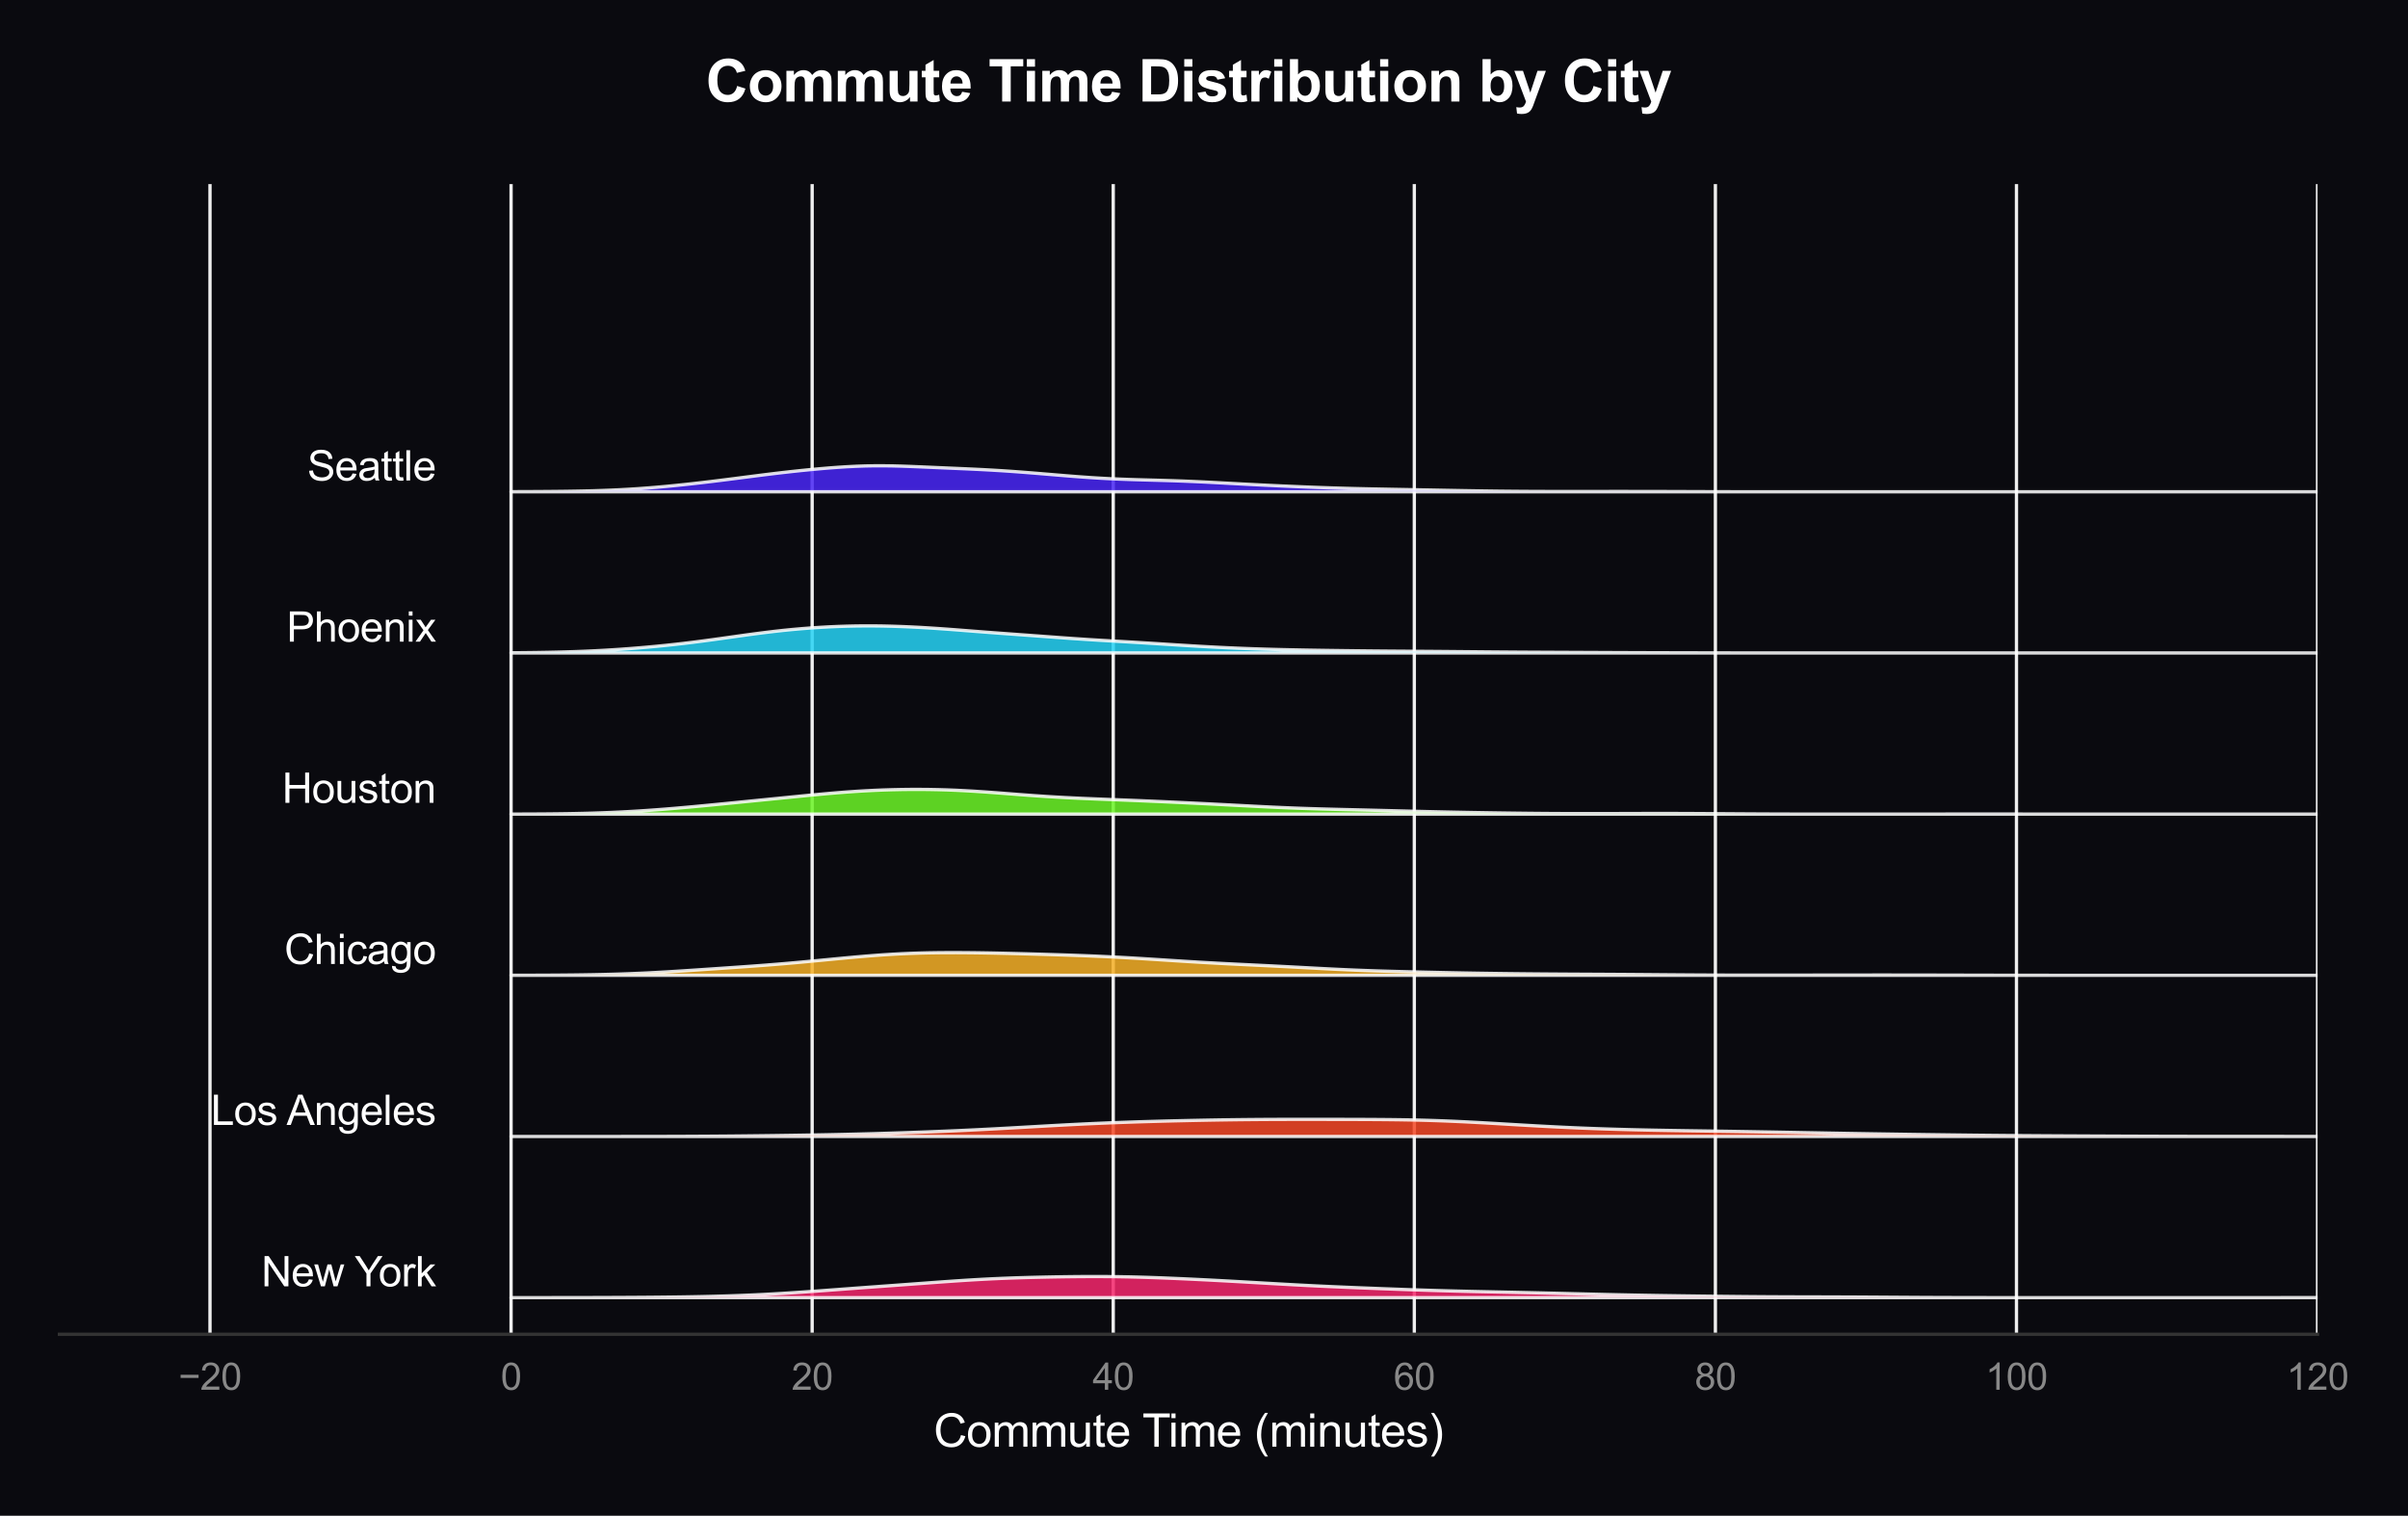 <?xml version="1.0" encoding="utf-8" standalone="no"?>
<!DOCTYPE svg PUBLIC "-//W3C//DTD SVG 1.1//EN"
  "http://www.w3.org/Graphics/SVG/1.1/DTD/svg11.dtd">
<svg xmlns:xlink="http://www.w3.org/1999/xlink" viewBox="0 0 583.237 367.145" xmlns="http://www.w3.org/2000/svg" version="1.1">
 <defs>
  <style type="text/css">*{stroke-linejoin: round; stroke-linecap: butt}</style>
 </defs>
 <g id="figure_1">
  <g id="patch_1">
   <path d="M 0 367.145 
L 583.237 367.145 
L 583.237 0 
L 0 0 
z
" style="fill: #0a0a0f"/>
  </g>
  <g id="axes_1">
   <g id="patch_2">
    <path d="M 14.4 323.192 
L 561.33 323.192 
L 561.33 44.592 
L 14.4 44.592 
z
" style="fill: #0a0a0f"/>
   </g>
   <g id="matplotlib.axis_1">
    <g id="xtick_1">
     <g id="line2d_1">
      <path d="M 50.862 323.192 
L 50.862 44.592 
" clip-path="url(#p0b3b6066a1)" style="fill: none; stroke: #eeeeee; stroke-width: 0.8; stroke-linecap: round"/>
     </g>
     <g id="text_1">
      <!-- −20 -->
      <g style="fill: #888888" transform="translate(43.229 336.634) scale(0.09 -0.09)">
       <defs>
        <path id="ArialMT-2212" d="M 3381 1997 
L 356 1997 
L 356 2522 
L 3381 2522 
L 3381 1997 
z
" transform="scale(0.016)"/>
        <path id="ArialMT-32" d="M 3222 541 
L 3222 0 
L 194 0 
Q 188 203 259 391 
Q 375 700 629 1000 
Q 884 1300 1366 1694 
Q 2113 2306 2375 2664 
Q 2638 3022 2638 3341 
Q 2638 3675 2398 3904 
Q 2159 4134 1775 4134 
Q 1369 4134 1125 3890 
Q 881 3647 878 3216 
L 300 3275 
Q 359 3922 746 4261 
Q 1134 4600 1788 4600 
Q 2447 4600 2831 4234 
Q 3216 3869 3216 3328 
Q 3216 3053 3103 2787 
Q 2991 2522 2730 2228 
Q 2469 1934 1863 1422 
Q 1356 997 1212 845 
Q 1069 694 975 541 
L 3222 541 
z
" transform="scale(0.016)"/>
        <path id="ArialMT-30" d="M 266 2259 
Q 266 3072 433 3567 
Q 600 4063 929 4331 
Q 1259 4600 1759 4600 
Q 2128 4600 2406 4451 
Q 2684 4303 2865 4023 
Q 3047 3744 3150 3342 
Q 3253 2941 3253 2259 
Q 3253 1453 3087 958 
Q 2922 463 2592 192 
Q 2263 -78 1759 -78 
Q 1097 -78 719 397 
Q 266 969 266 2259 
z
M 844 2259 
Q 844 1131 1108 757 
Q 1372 384 1759 384 
Q 2147 384 2411 759 
Q 2675 1134 2675 2259 
Q 2675 3391 2411 3762 
Q 2147 4134 1753 4134 
Q 1366 4134 1134 3806 
Q 844 3388 844 2259 
z
" transform="scale(0.016)"/>
       </defs>
       <use xlink:href="#ArialMT-2212"/>
       <use xlink:href="#ArialMT-32" transform="translate(58.398 0)"/>
       <use xlink:href="#ArialMT-30" transform="translate(114.014 0)"/>
      </g>
     </g>
    </g>
    <g id="xtick_2">
     <g id="line2d_2">
      <path d="M 123.786 323.192 
L 123.786 44.592 
" clip-path="url(#p0b3b6066a1)" style="fill: none; stroke: #eeeeee; stroke-width: 0.8; stroke-linecap: round"/>
     </g>
     <g id="text_2">
      <!-- 0 -->
      <g style="fill: #888888" transform="translate(121.284 336.634) scale(0.09 -0.09)">
       <use xlink:href="#ArialMT-30"/>
      </g>
     </g>
    </g>
    <g id="xtick_3">
     <g id="line2d_3">
      <path d="M 196.71 323.192 
L 196.71 44.592 
" clip-path="url(#p0b3b6066a1)" style="fill: none; stroke: #eeeeee; stroke-width: 0.8; stroke-linecap: round"/>
     </g>
     <g id="text_3">
      <!-- 20 -->
      <g style="fill: #888888" transform="translate(191.705 336.634) scale(0.09 -0.09)">
       <use xlink:href="#ArialMT-32"/>
       <use xlink:href="#ArialMT-30" transform="translate(55.615 0)"/>
      </g>
     </g>
    </g>
    <g id="xtick_4">
     <g id="line2d_4">
      <path d="M 269.634 323.192 
L 269.634 44.592 
" clip-path="url(#p0b3b6066a1)" style="fill: none; stroke: #eeeeee; stroke-width: 0.8; stroke-linecap: round"/>
     </g>
     <g id="text_4">
      <!-- 40 -->
      <g style="fill: #888888" transform="translate(264.629 336.634) scale(0.09 -0.09)">
       <defs>
        <path id="ArialMT-34" d="M 2069 0 
L 2069 1097 
L 81 1097 
L 81 1613 
L 2172 4581 
L 2631 4581 
L 2631 1613 
L 3250 1613 
L 3250 1097 
L 2631 1097 
L 2631 0 
L 2069 0 
z
M 2069 1613 
L 2069 3678 
L 634 1613 
L 2069 1613 
z
" transform="scale(0.016)"/>
       </defs>
       <use xlink:href="#ArialMT-34"/>
       <use xlink:href="#ArialMT-30" transform="translate(55.615 0)"/>
      </g>
     </g>
    </g>
    <g id="xtick_5">
     <g id="line2d_5">
      <path d="M 342.558 323.192 
L 342.558 44.592 
" clip-path="url(#p0b3b6066a1)" style="fill: none; stroke: #eeeeee; stroke-width: 0.8; stroke-linecap: round"/>
     </g>
     <g id="text_5">
      <!-- 60 -->
      <g style="fill: #888888" transform="translate(337.553 336.634) scale(0.09 -0.09)">
       <defs>
        <path id="ArialMT-36" d="M 3184 3459 
L 2625 3416 
Q 2550 3747 2413 3897 
Q 2184 4138 1850 4138 
Q 1581 4138 1378 3988 
Q 1113 3794 959 3422 
Q 806 3050 800 2363 
Q 1003 2672 1297 2822 
Q 1591 2972 1913 2972 
Q 2475 2972 2870 2558 
Q 3266 2144 3266 1488 
Q 3266 1056 3080 686 
Q 2894 316 2569 119 
Q 2244 -78 1831 -78 
Q 1128 -78 684 439 
Q 241 956 241 2144 
Q 241 3472 731 4075 
Q 1159 4600 1884 4600 
Q 2425 4600 2770 4297 
Q 3116 3994 3184 3459 
z
M 888 1484 
Q 888 1194 1011 928 
Q 1134 663 1356 523 
Q 1578 384 1822 384 
Q 2178 384 2434 671 
Q 2691 959 2691 1453 
Q 2691 1928 2437 2201 
Q 2184 2475 1800 2475 
Q 1419 2475 1153 2201 
Q 888 1928 888 1484 
z
" transform="scale(0.016)"/>
       </defs>
       <use xlink:href="#ArialMT-36"/>
       <use xlink:href="#ArialMT-30" transform="translate(55.615 0)"/>
      </g>
     </g>
    </g>
    <g id="xtick_6">
     <g id="line2d_6">
      <path d="M 415.482 323.192 
L 415.482 44.592 
" clip-path="url(#p0b3b6066a1)" style="fill: none; stroke: #eeeeee; stroke-width: 0.8; stroke-linecap: round"/>
     </g>
     <g id="text_6">
      <!-- 80 -->
      <g style="fill: #888888" transform="translate(410.477 336.634) scale(0.09 -0.09)">
       <defs>
        <path id="ArialMT-38" d="M 1131 2484 
Q 781 2613 612 2850 
Q 444 3088 444 3419 
Q 444 3919 803 4259 
Q 1163 4600 1759 4600 
Q 2359 4600 2725 4251 
Q 3091 3903 3091 3403 
Q 3091 3084 2923 2848 
Q 2756 2613 2416 2484 
Q 2838 2347 3058 2040 
Q 3278 1734 3278 1309 
Q 3278 722 2862 322 
Q 2447 -78 1769 -78 
Q 1091 -78 675 323 
Q 259 725 259 1325 
Q 259 1772 486 2073 
Q 713 2375 1131 2484 
z
M 1019 3438 
Q 1019 3113 1228 2906 
Q 1438 2700 1772 2700 
Q 2097 2700 2305 2904 
Q 2513 3109 2513 3406 
Q 2513 3716 2298 3927 
Q 2084 4138 1766 4138 
Q 1444 4138 1231 3931 
Q 1019 3725 1019 3438 
z
M 838 1322 
Q 838 1081 952 856 
Q 1066 631 1291 507 
Q 1516 384 1775 384 
Q 2178 384 2440 643 
Q 2703 903 2703 1303 
Q 2703 1709 2433 1975 
Q 2163 2241 1756 2241 
Q 1359 2241 1098 1978 
Q 838 1716 838 1322 
z
" transform="scale(0.016)"/>
       </defs>
       <use xlink:href="#ArialMT-38"/>
       <use xlink:href="#ArialMT-30" transform="translate(55.615 0)"/>
      </g>
     </g>
    </g>
    <g id="xtick_7">
     <g id="line2d_7">
      <path d="M 488.406 323.192 
L 488.406 44.592 
" clip-path="url(#p0b3b6066a1)" style="fill: none; stroke: #eeeeee; stroke-width: 0.8; stroke-linecap: round"/>
     </g>
     <g id="text_7">
      <!-- 100 -->
      <g style="fill: #888888" transform="translate(480.899 336.634) scale(0.09 -0.09)">
       <defs>
        <path id="ArialMT-31" d="M 2384 0 
L 1822 0 
L 1822 3584 
Q 1619 3391 1289 3197 
Q 959 3003 697 2906 
L 697 3450 
Q 1169 3672 1522 3987 
Q 1875 4303 2022 4600 
L 2384 4600 
L 2384 0 
z
" transform="scale(0.016)"/>
       </defs>
       <use xlink:href="#ArialMT-31"/>
       <use xlink:href="#ArialMT-30" transform="translate(55.615 0)"/>
       <use xlink:href="#ArialMT-30" transform="translate(111.23 0)"/>
      </g>
     </g>
    </g>
    <g id="xtick_8">
     <g id="line2d_8">
      <path d="M 561.33 323.192 
L 561.33 44.592 
" clip-path="url(#p0b3b6066a1)" style="fill: none; stroke: #eeeeee; stroke-width: 0.8; stroke-linecap: round"/>
     </g>
     <g id="text_8">
      <!-- 120 -->
      <g style="fill: #888888" transform="translate(553.823 336.634) scale(0.09 -0.09)">
       <use xlink:href="#ArialMT-31"/>
       <use xlink:href="#ArialMT-32" transform="translate(55.615 0)"/>
       <use xlink:href="#ArialMT-30" transform="translate(111.23 0)"/>
      </g>
     </g>
    </g>
    <g id="text_9">
     <!-- Commute Time (minutes) -->
     <g style="fill: #ffffff" transform="translate(226.133 350.43) scale(0.11 -0.11)">
      <defs>
       <path id="ArialMT-43" d="M 3763 1606 
L 4369 1453 
Q 4178 706 3683 314 
Q 3188 -78 2472 -78 
Q 1731 -78 1267 223 
Q 803 525 561 1097 
Q 319 1669 319 2325 
Q 319 3041 592 3573 
Q 866 4106 1370 4382 
Q 1875 4659 2481 4659 
Q 3169 4659 3637 4309 
Q 4106 3959 4291 3325 
L 3694 3184 
Q 3534 3684 3231 3912 
Q 2928 4141 2469 4141 
Q 1941 4141 1586 3887 
Q 1231 3634 1087 3207 
Q 944 2781 944 2328 
Q 944 1744 1114 1308 
Q 1284 872 1643 656 
Q 2003 441 2422 441 
Q 2931 441 3284 734 
Q 3638 1028 3763 1606 
z
" transform="scale(0.016)"/>
       <path id="ArialMT-6f" d="M 213 1659 
Q 213 2581 725 3025 
Q 1153 3394 1769 3394 
Q 2453 3394 2887 2945 
Q 3322 2497 3322 1706 
Q 3322 1066 3130 698 
Q 2938 331 2570 128 
Q 2203 -75 1769 -75 
Q 1072 -75 642 372 
Q 213 819 213 1659 
z
M 791 1659 
Q 791 1022 1069 705 
Q 1347 388 1769 388 
Q 2188 388 2466 706 
Q 2744 1025 2744 1678 
Q 2744 2294 2464 2611 
Q 2184 2928 1769 2928 
Q 1347 2928 1069 2612 
Q 791 2297 791 1659 
z
" transform="scale(0.016)"/>
       <path id="ArialMT-6d" d="M 422 0 
L 422 3319 
L 925 3319 
L 925 2853 
Q 1081 3097 1340 3245 
Q 1600 3394 1931 3394 
Q 2300 3394 2536 3241 
Q 2772 3088 2869 2813 
Q 3263 3394 3894 3394 
Q 4388 3394 4653 3120 
Q 4919 2847 4919 2278 
L 4919 0 
L 4359 0 
L 4359 2091 
Q 4359 2428 4304 2576 
Q 4250 2725 4106 2815 
Q 3963 2906 3769 2906 
Q 3419 2906 3187 2673 
Q 2956 2441 2956 1928 
L 2956 0 
L 2394 0 
L 2394 2156 
Q 2394 2531 2256 2718 
Q 2119 2906 1806 2906 
Q 1569 2906 1367 2781 
Q 1166 2656 1075 2415 
Q 984 2175 984 1722 
L 984 0 
L 422 0 
z
" transform="scale(0.016)"/>
       <path id="ArialMT-75" d="M 2597 0 
L 2597 488 
Q 2209 -75 1544 -75 
Q 1250 -75 995 37 
Q 741 150 617 320 
Q 494 491 444 738 
Q 409 903 409 1263 
L 409 3319 
L 972 3319 
L 972 1478 
Q 972 1038 1006 884 
Q 1059 663 1231 536 
Q 1403 409 1656 409 
Q 1909 409 2131 539 
Q 2353 669 2445 892 
Q 2538 1116 2538 1541 
L 2538 3319 
L 3100 3319 
L 3100 0 
L 2597 0 
z
" transform="scale(0.016)"/>
       <path id="ArialMT-74" d="M 1650 503 
L 1731 6 
Q 1494 -44 1306 -44 
Q 1000 -44 831 53 
Q 663 150 594 308 
Q 525 466 525 972 
L 525 2881 
L 113 2881 
L 113 3319 
L 525 3319 
L 525 4141 
L 1084 4478 
L 1084 3319 
L 1650 3319 
L 1650 2881 
L 1084 2881 
L 1084 941 
Q 1084 700 1114 631 
Q 1144 563 1211 522 
Q 1278 481 1403 481 
Q 1497 481 1650 503 
z
" transform="scale(0.016)"/>
       <path id="ArialMT-65" d="M 2694 1069 
L 3275 997 
Q 3138 488 2766 206 
Q 2394 -75 1816 -75 
Q 1088 -75 661 373 
Q 234 822 234 1631 
Q 234 2469 665 2931 
Q 1097 3394 1784 3394 
Q 2450 3394 2872 2941 
Q 3294 2488 3294 1666 
Q 3294 1616 3291 1516 
L 816 1516 
Q 847 969 1125 678 
Q 1403 388 1819 388 
Q 2128 388 2347 550 
Q 2566 713 2694 1069 
z
M 847 1978 
L 2700 1978 
Q 2663 2397 2488 2606 
Q 2219 2931 1791 2931 
Q 1403 2931 1139 2672 
Q 875 2413 847 1978 
z
" transform="scale(0.016)"/>
       <path id="ArialMT-20" transform="scale(0.016)"/>
       <path id="ArialMT-54" d="M 1659 0 
L 1659 4041 
L 150 4041 
L 150 4581 
L 3781 4581 
L 3781 4041 
L 2266 4041 
L 2266 0 
L 1659 0 
z
" transform="scale(0.016)"/>
       <path id="ArialMT-69" d="M 425 3934 
L 425 4581 
L 988 4581 
L 988 3934 
L 425 3934 
z
M 425 0 
L 425 3319 
L 988 3319 
L 988 0 
L 425 0 
z
" transform="scale(0.016)"/>
       <path id="ArialMT-28" d="M 1497 -1347 
Q 1031 -759 709 28 
Q 388 816 388 1659 
Q 388 2403 628 3084 
Q 909 3875 1497 4659 
L 1900 4659 
Q 1522 4009 1400 3731 
Q 1209 3300 1100 2831 
Q 966 2247 966 1656 
Q 966 153 1900 -1347 
L 1497 -1347 
z
" transform="scale(0.016)"/>
       <path id="ArialMT-6e" d="M 422 0 
L 422 3319 
L 928 3319 
L 928 2847 
Q 1294 3394 1984 3394 
Q 2284 3394 2536 3286 
Q 2788 3178 2913 3003 
Q 3038 2828 3088 2588 
Q 3119 2431 3119 2041 
L 3119 0 
L 2556 0 
L 2556 2019 
Q 2556 2363 2490 2533 
Q 2425 2703 2258 2804 
Q 2091 2906 1866 2906 
Q 1506 2906 1245 2678 
Q 984 2450 984 1813 
L 984 0 
L 422 0 
z
" transform="scale(0.016)"/>
       <path id="ArialMT-73" d="M 197 991 
L 753 1078 
Q 800 744 1014 566 
Q 1228 388 1613 388 
Q 2000 388 2187 545 
Q 2375 703 2375 916 
Q 2375 1106 2209 1216 
Q 2094 1291 1634 1406 
Q 1016 1563 777 1677 
Q 538 1791 414 1992 
Q 291 2194 291 2438 
Q 291 2659 392 2848 
Q 494 3038 669 3163 
Q 800 3259 1026 3326 
Q 1253 3394 1513 3394 
Q 1903 3394 2198 3281 
Q 2494 3169 2634 2976 
Q 2775 2784 2828 2463 
L 2278 2388 
Q 2241 2644 2061 2787 
Q 1881 2931 1553 2931 
Q 1166 2931 1000 2803 
Q 834 2675 834 2503 
Q 834 2394 903 2306 
Q 972 2216 1119 2156 
Q 1203 2125 1616 2013 
Q 2213 1853 2448 1751 
Q 2684 1650 2818 1456 
Q 2953 1263 2953 975 
Q 2953 694 2789 445 
Q 2625 197 2315 61 
Q 2006 -75 1616 -75 
Q 969 -75 630 194 
Q 291 463 197 991 
z
" transform="scale(0.016)"/>
       <path id="ArialMT-29" d="M 791 -1347 
L 388 -1347 
Q 1322 153 1322 1656 
Q 1322 2244 1188 2822 
Q 1081 3291 891 3722 
Q 769 4003 388 4659 
L 791 4659 
Q 1378 3875 1659 3084 
Q 1900 2403 1900 1659 
Q 1900 816 1576 28 
Q 1253 -759 791 -1347 
z
" transform="scale(0.016)"/>
      </defs>
      <use xlink:href="#ArialMT-43"/>
      <use xlink:href="#ArialMT-6f" transform="translate(72.217 0)"/>
      <use xlink:href="#ArialMT-6d" transform="translate(127.832 0)"/>
      <use xlink:href="#ArialMT-6d" transform="translate(211.133 0)"/>
      <use xlink:href="#ArialMT-75" transform="translate(294.434 0)"/>
      <use xlink:href="#ArialMT-74" transform="translate(350.049 0)"/>
      <use xlink:href="#ArialMT-65" transform="translate(377.832 0)"/>
      <use xlink:href="#ArialMT-20" transform="translate(433.447 0)"/>
      <use xlink:href="#ArialMT-54" transform="translate(459.48 0)"/>
      <use xlink:href="#ArialMT-69" transform="translate(516.814 0)"/>
      <use xlink:href="#ArialMT-6d" transform="translate(539.031 0)"/>
      <use xlink:href="#ArialMT-65" transform="translate(622.332 0)"/>
      <use xlink:href="#ArialMT-20" transform="translate(677.947 0)"/>
      <use xlink:href="#ArialMT-28" transform="translate(705.73 0)"/>
      <use xlink:href="#ArialMT-6d" transform="translate(739.031 0)"/>
      <use xlink:href="#ArialMT-69" transform="translate(822.332 0)"/>
      <use xlink:href="#ArialMT-6e" transform="translate(844.549 0)"/>
      <use xlink:href="#ArialMT-75" transform="translate(900.164 0)"/>
      <use xlink:href="#ArialMT-74" transform="translate(955.779 0)"/>
      <use xlink:href="#ArialMT-65" transform="translate(983.562 0)"/>
      <use xlink:href="#ArialMT-73" transform="translate(1039.178 0)"/>
      <use xlink:href="#ArialMT-29" transform="translate(1089.178 0)"/>
     </g>
    </g>
   </g>
   <g id="matplotlib.axis_2"/>
   <g id="FillBetweenPolyCollection_1">
    <defs>
     <path id="mb7d79dca69" d="M 123.786 -52.827 
L 123.786 -52.826 
L 125.985 -52.826 
L 128.183 -52.826 
L 130.382 -52.826 
L 132.581 -52.826 
L 134.78 -52.826 
L 136.978 -52.826 
L 139.177 -52.826 
L 141.376 -52.826 
L 143.574 -52.826 
L 145.773 -52.826 
L 147.972 -52.826 
L 150.171 -52.826 
L 152.369 -52.826 
L 154.568 -52.826 
L 156.767 -52.826 
L 158.965 -52.826 
L 161.164 -52.826 
L 163.363 -52.826 
L 165.562 -52.826 
L 167.76 -52.826 
L 169.959 -52.826 
L 172.158 -52.826 
L 174.356 -52.826 
L 176.555 -52.826 
L 178.754 -52.826 
L 180.953 -52.826 
L 183.151 -52.826 
L 185.35 -52.826 
L 187.549 -52.826 
L 189.747 -52.826 
L 191.946 -52.826 
L 194.145 -52.826 
L 196.344 -52.826 
L 198.542 -52.826 
L 200.741 -52.826 
L 202.94 -52.826 
L 205.138 -52.826 
L 207.337 -52.826 
L 209.536 -52.826 
L 211.735 -52.826 
L 213.933 -52.826 
L 216.132 -52.826 
L 218.331 -52.826 
L 220.529 -52.826 
L 222.728 -52.826 
L 224.927 -52.826 
L 227.126 -52.826 
L 229.324 -52.826 
L 231.523 -52.826 
L 233.722 -52.826 
L 235.92 -52.826 
L 238.119 -52.826 
L 240.318 -52.826 
L 242.517 -52.826 
L 244.715 -52.826 
L 246.914 -52.826 
L 249.113 -52.826 
L 251.311 -52.826 
L 253.51 -52.826 
L 255.709 -52.826 
L 257.908 -52.826 
L 260.106 -52.826 
L 262.305 -52.826 
L 264.504 -52.826 
L 266.702 -52.826 
L 268.901 -52.826 
L 271.1 -52.826 
L 273.299 -52.826 
L 275.497 -52.826 
L 277.696 -52.826 
L 279.895 -52.826 
L 282.093 -52.826 
L 284.292 -52.826 
L 286.491 -52.826 
L 288.69 -52.826 
L 290.888 -52.826 
L 293.087 -52.826 
L 295.286 -52.826 
L 297.484 -52.826 
L 299.683 -52.826 
L 301.882 -52.826 
L 304.081 -52.826 
L 306.279 -52.826 
L 308.478 -52.826 
L 310.677 -52.826 
L 312.875 -52.826 
L 315.074 -52.826 
L 317.273 -52.826 
L 319.472 -52.826 
L 321.67 -52.826 
L 323.869 -52.826 
L 326.068 -52.826 
L 328.266 -52.826 
L 330.465 -52.826 
L 332.664 -52.826 
L 334.863 -52.826 
L 337.061 -52.826 
L 339.26 -52.826 
L 341.459 -52.826 
L 343.657 -52.826 
L 345.856 -52.826 
L 348.055 -52.826 
L 350.253 -52.826 
L 352.452 -52.826 
L 354.651 -52.826 
L 356.85 -52.826 
L 359.048 -52.826 
L 361.247 -52.826 
L 363.446 -52.826 
L 365.644 -52.826 
L 367.843 -52.826 
L 370.042 -52.826 
L 372.241 -52.826 
L 374.439 -52.826 
L 376.638 -52.826 
L 378.837 -52.826 
L 381.035 -52.826 
L 383.234 -52.826 
L 385.433 -52.826 
L 387.632 -52.826 
L 389.83 -52.826 
L 392.029 -52.826 
L 394.228 -52.826 
L 396.426 -52.826 
L 398.625 -52.826 
L 400.824 -52.826 
L 403.023 -52.826 
L 405.221 -52.826 
L 407.42 -52.826 
L 409.619 -52.826 
L 411.817 -52.826 
L 414.016 -52.826 
L 416.215 -52.826 
L 418.414 -52.826 
L 420.612 -52.826 
L 422.811 -52.826 
L 425.01 -52.826 
L 427.208 -52.826 
L 429.407 -52.826 
L 431.606 -52.826 
L 433.805 -52.826 
L 436.003 -52.826 
L 438.202 -52.826 
L 440.401 -52.826 
L 442.599 -52.826 
L 444.798 -52.826 
L 446.997 -52.826 
L 449.196 -52.826 
L 451.394 -52.826 
L 453.593 -52.826 
L 455.792 -52.826 
L 457.99 -52.826 
L 460.189 -52.826 
L 462.388 -52.826 
L 464.587 -52.826 
L 466.785 -52.826 
L 468.984 -52.826 
L 471.183 -52.826 
L 473.381 -52.826 
L 475.58 -52.826 
L 477.779 -52.826 
L 479.978 -52.826 
L 482.176 -52.826 
L 484.375 -52.826 
L 486.574 -52.826 
L 488.772 -52.826 
L 490.971 -52.826 
L 493.17 -52.826 
L 495.369 -52.826 
L 497.567 -52.826 
L 499.766 -52.826 
L 501.965 -52.826 
L 504.163 -52.826 
L 506.362 -52.826 
L 508.561 -52.826 
L 510.76 -52.826 
L 512.958 -52.826 
L 515.157 -52.826 
L 517.356 -52.826 
L 519.554 -52.826 
L 521.753 -52.826 
L 523.952 -52.826 
L 526.151 -52.826 
L 528.349 -52.826 
L 530.548 -52.826 
L 532.747 -52.826 
L 534.945 -52.826 
L 537.144 -52.826 
L 539.343 -52.826 
L 541.542 -52.826 
L 543.74 -52.826 
L 545.939 -52.826 
L 548.138 -52.826 
L 550.336 -52.826 
L 552.535 -52.826 
L 554.734 -52.826 
L 556.933 -52.826 
L 559.131 -52.826 
L 561.33 -52.826 
L 561.33 -52.838 
L 561.33 -52.838 
L 559.131 -52.836 
L 556.933 -52.835 
L 554.734 -52.833 
L 552.535 -52.831 
L 550.336 -52.83 
L 548.138 -52.829 
L 545.939 -52.828 
L 543.74 -52.828 
L 541.542 -52.827 
L 539.343 -52.827 
L 537.144 -52.827 
L 534.945 -52.826 
L 532.747 -52.826 
L 530.548 -52.826 
L 528.349 -52.826 
L 526.151 -52.826 
L 523.952 -52.826 
L 521.753 -52.826 
L 519.554 -52.826 
L 517.356 -52.826 
L 515.157 -52.826 
L 512.958 -52.826 
L 510.76 -52.826 
L 508.561 -52.826 
L 506.362 -52.826 
L 504.163 -52.826 
L 501.965 -52.826 
L 499.766 -52.826 
L 497.567 -52.826 
L 495.369 -52.826 
L 493.17 -52.827 
L 490.971 -52.827 
L 488.772 -52.827 
L 486.574 -52.828 
L 484.375 -52.829 
L 482.176 -52.83 
L 479.978 -52.832 
L 477.779 -52.835 
L 475.58 -52.839 
L 473.381 -52.845 
L 471.183 -52.851 
L 468.984 -52.859 
L 466.785 -52.869 
L 464.587 -52.88 
L 462.388 -52.893 
L 460.189 -52.907 
L 457.99 -52.921 
L 455.792 -52.935 
L 453.593 -52.949 
L 451.394 -52.962 
L 449.196 -52.974 
L 446.997 -52.983 
L 444.798 -52.991 
L 442.599 -52.998 
L 440.401 -53.004 
L 438.202 -53.009 
L 436.003 -53.014 
L 433.805 -53.021 
L 431.606 -53.029 
L 429.407 -53.039 
L 427.208 -53.052 
L 425.01 -53.068 
L 422.811 -53.086 
L 420.612 -53.107 
L 418.414 -53.13 
L 416.215 -53.154 
L 414.016 -53.179 
L 411.817 -53.206 
L 409.619 -53.234 
L 407.42 -53.262 
L 405.221 -53.293 
L 403.023 -53.325 
L 400.824 -53.36 
L 398.625 -53.397 
L 396.426 -53.437 
L 394.228 -53.481 
L 392.029 -53.526 
L 389.83 -53.575 
L 387.632 -53.625 
L 385.433 -53.677 
L 383.234 -53.731 
L 381.035 -53.784 
L 378.837 -53.838 
L 376.638 -53.892 
L 374.439 -53.944 
L 372.241 -53.995 
L 370.042 -54.045 
L 367.843 -54.093 
L 365.644 -54.14 
L 363.446 -54.186 
L 361.247 -54.232 
L 359.048 -54.278 
L 356.85 -54.326 
L 354.651 -54.377 
L 352.452 -54.43 
L 350.253 -54.488 
L 348.055 -54.55 
L 345.856 -54.615 
L 343.657 -54.685 
L 341.459 -54.759 
L 339.26 -54.835 
L 337.061 -54.915 
L 334.863 -54.996 
L 332.664 -55.08 
L 330.465 -55.166 
L 328.266 -55.254 
L 326.068 -55.344 
L 323.869 -55.439 
L 321.67 -55.537 
L 319.472 -55.639 
L 317.273 -55.747 
L 315.074 -55.86 
L 312.875 -55.977 
L 310.677 -56.099 
L 308.478 -56.224 
L 306.279 -56.35 
L 304.081 -56.477 
L 301.882 -56.604 
L 299.683 -56.728 
L 297.484 -56.85 
L 295.286 -56.969 
L 293.087 -57.084 
L 290.888 -57.194 
L 288.69 -57.301 
L 286.491 -57.403 
L 284.292 -57.499 
L 282.093 -57.59 
L 279.895 -57.672 
L 277.696 -57.746 
L 275.497 -57.81 
L 273.299 -57.862 
L 271.1 -57.902 
L 268.901 -57.929 
L 266.702 -57.943 
L 264.504 -57.945 
L 262.305 -57.937 
L 260.106 -57.919 
L 257.908 -57.893 
L 255.709 -57.859 
L 253.51 -57.818 
L 251.311 -57.771 
L 249.113 -57.716 
L 246.914 -57.652 
L 244.715 -57.578 
L 242.517 -57.493 
L 240.318 -57.395 
L 238.119 -57.284 
L 235.92 -57.161 
L 233.722 -57.026 
L 231.523 -56.882 
L 229.324 -56.73 
L 227.126 -56.573 
L 224.927 -56.412 
L 222.728 -56.25 
L 220.529 -56.088 
L 218.331 -55.927 
L 216.132 -55.766 
L 213.933 -55.606 
L 211.735 -55.446 
L 209.536 -55.286 
L 207.337 -55.124 
L 205.138 -54.962 
L 202.94 -54.798 
L 200.741 -54.635 
L 198.542 -54.474 
L 196.344 -54.315 
L 194.145 -54.162 
L 191.946 -54.015 
L 189.747 -53.876 
L 187.549 -53.746 
L 185.35 -53.627 
L 183.151 -53.518 
L 180.953 -53.421 
L 178.754 -53.335 
L 176.555 -53.259 
L 174.356 -53.193 
L 172.158 -53.135 
L 169.959 -53.086 
L 167.76 -53.044 
L 165.562 -53.008 
L 163.363 -52.978 
L 161.164 -52.952 
L 158.965 -52.93 
L 156.767 -52.911 
L 154.568 -52.895 
L 152.369 -52.882 
L 150.171 -52.87 
L 147.972 -52.861 
L 145.773 -52.853 
L 143.574 -52.847 
L 141.376 -52.842 
L 139.177 -52.838 
L 136.978 -52.834 
L 134.78 -52.832 
L 132.581 -52.83 
L 130.382 -52.829 
L 128.183 -52.828 
L 125.985 -52.827 
L 123.786 -52.827 
z
" style="stroke: #ffffff; stroke-opacity: 0.85; stroke-width: 0.8"/>
    </defs>
    <g clip-path="url(#p0b3b6066a1)">
     <use xlink:href="#mb7d79dca69" x="0" y="367.145" style="fill: #f5276c; fill-opacity: 0.85; stroke: #ffffff; stroke-opacity: 0.85; stroke-width: 0.8"/>
    </g>
   </g>
   <g id="FillBetweenPolyCollection_2">
    <defs>
     <path id="mcd3a4b5317" d="M 123.786 -91.866 
L 123.786 -91.866 
L 125.985 -91.866 
L 128.183 -91.866 
L 130.382 -91.866 
L 132.581 -91.866 
L 134.78 -91.866 
L 136.978 -91.866 
L 139.177 -91.866 
L 141.376 -91.866 
L 143.574 -91.866 
L 145.773 -91.866 
L 147.972 -91.866 
L 150.171 -91.866 
L 152.369 -91.866 
L 154.568 -91.866 
L 156.767 -91.866 
L 158.965 -91.866 
L 161.164 -91.866 
L 163.363 -91.866 
L 165.562 -91.866 
L 167.76 -91.866 
L 169.959 -91.866 
L 172.158 -91.866 
L 174.356 -91.866 
L 176.555 -91.866 
L 178.754 -91.866 
L 180.953 -91.866 
L 183.151 -91.866 
L 185.35 -91.866 
L 187.549 -91.866 
L 189.747 -91.866 
L 191.946 -91.866 
L 194.145 -91.866 
L 196.344 -91.866 
L 198.542 -91.866 
L 200.741 -91.866 
L 202.94 -91.866 
L 205.138 -91.866 
L 207.337 -91.866 
L 209.536 -91.866 
L 211.735 -91.866 
L 213.933 -91.866 
L 216.132 -91.866 
L 218.331 -91.866 
L 220.529 -91.866 
L 222.728 -91.866 
L 224.927 -91.866 
L 227.126 -91.866 
L 229.324 -91.866 
L 231.523 -91.866 
L 233.722 -91.866 
L 235.92 -91.866 
L 238.119 -91.866 
L 240.318 -91.866 
L 242.517 -91.866 
L 244.715 -91.866 
L 246.914 -91.866 
L 249.113 -91.866 
L 251.311 -91.866 
L 253.51 -91.866 
L 255.709 -91.866 
L 257.908 -91.866 
L 260.106 -91.866 
L 262.305 -91.866 
L 264.504 -91.866 
L 266.702 -91.866 
L 268.901 -91.866 
L 271.1 -91.866 
L 273.299 -91.866 
L 275.497 -91.866 
L 277.696 -91.866 
L 279.895 -91.866 
L 282.093 -91.866 
L 284.292 -91.866 
L 286.491 -91.866 
L 288.69 -91.866 
L 290.888 -91.866 
L 293.087 -91.866 
L 295.286 -91.866 
L 297.484 -91.866 
L 299.683 -91.866 
L 301.882 -91.866 
L 304.081 -91.866 
L 306.279 -91.866 
L 308.478 -91.866 
L 310.677 -91.866 
L 312.875 -91.866 
L 315.074 -91.866 
L 317.273 -91.866 
L 319.472 -91.866 
L 321.67 -91.866 
L 323.869 -91.866 
L 326.068 -91.866 
L 328.266 -91.866 
L 330.465 -91.866 
L 332.664 -91.866 
L 334.863 -91.866 
L 337.061 -91.866 
L 339.26 -91.866 
L 341.459 -91.866 
L 343.657 -91.866 
L 345.856 -91.866 
L 348.055 -91.866 
L 350.253 -91.866 
L 352.452 -91.866 
L 354.651 -91.866 
L 356.85 -91.866 
L 359.048 -91.866 
L 361.247 -91.866 
L 363.446 -91.866 
L 365.644 -91.866 
L 367.843 -91.866 
L 370.042 -91.866 
L 372.241 -91.866 
L 374.439 -91.866 
L 376.638 -91.866 
L 378.837 -91.866 
L 381.035 -91.866 
L 383.234 -91.866 
L 385.433 -91.866 
L 387.632 -91.866 
L 389.83 -91.866 
L 392.029 -91.866 
L 394.228 -91.866 
L 396.426 -91.866 
L 398.625 -91.866 
L 400.824 -91.866 
L 403.023 -91.866 
L 405.221 -91.866 
L 407.42 -91.866 
L 409.619 -91.866 
L 411.817 -91.866 
L 414.016 -91.866 
L 416.215 -91.866 
L 418.414 -91.866 
L 420.612 -91.866 
L 422.811 -91.866 
L 425.01 -91.866 
L 427.208 -91.866 
L 429.407 -91.866 
L 431.606 -91.866 
L 433.805 -91.866 
L 436.003 -91.866 
L 438.202 -91.866 
L 440.401 -91.866 
L 442.599 -91.866 
L 444.798 -91.866 
L 446.997 -91.866 
L 449.196 -91.866 
L 451.394 -91.866 
L 453.593 -91.866 
L 455.792 -91.866 
L 457.99 -91.866 
L 460.189 -91.866 
L 462.388 -91.866 
L 464.587 -91.866 
L 466.785 -91.866 
L 468.984 -91.866 
L 471.183 -91.866 
L 473.381 -91.866 
L 475.58 -91.866 
L 477.779 -91.866 
L 479.978 -91.866 
L 482.176 -91.866 
L 484.375 -91.866 
L 486.574 -91.866 
L 488.772 -91.866 
L 490.971 -91.866 
L 493.17 -91.866 
L 495.369 -91.866 
L 497.567 -91.866 
L 499.766 -91.866 
L 501.965 -91.866 
L 504.163 -91.866 
L 506.362 -91.866 
L 508.561 -91.866 
L 510.76 -91.866 
L 512.958 -91.866 
L 515.157 -91.866 
L 517.356 -91.866 
L 519.554 -91.866 
L 521.753 -91.866 
L 523.952 -91.866 
L 526.151 -91.866 
L 528.349 -91.866 
L 530.548 -91.866 
L 532.747 -91.866 
L 534.945 -91.866 
L 537.144 -91.866 
L 539.343 -91.866 
L 541.542 -91.866 
L 543.74 -91.866 
L 545.939 -91.866 
L 548.138 -91.866 
L 550.336 -91.866 
L 552.535 -91.866 
L 554.734 -91.866 
L 556.933 -91.866 
L 559.131 -91.866 
L 561.33 -91.866 
L 561.33 -91.88 
L 561.33 -91.88 
L 559.131 -91.882 
L 556.933 -91.883 
L 554.734 -91.884 
L 552.535 -91.885 
L 550.336 -91.885 
L 548.138 -91.886 
L 545.939 -91.887 
L 543.74 -91.887 
L 541.542 -91.888 
L 539.343 -91.89 
L 537.144 -91.891 
L 534.945 -91.893 
L 532.747 -91.896 
L 530.548 -91.899 
L 528.349 -91.903 
L 526.151 -91.908 
L 523.952 -91.913 
L 521.753 -91.919 
L 519.554 -91.926 
L 517.356 -91.933 
L 515.157 -91.941 
L 512.958 -91.95 
L 510.76 -91.959 
L 508.561 -91.968 
L 506.362 -91.977 
L 504.163 -91.988 
L 501.965 -91.998 
L 499.766 -92.009 
L 497.567 -92.021 
L 495.369 -92.034 
L 493.17 -92.048 
L 490.971 -92.063 
L 488.772 -92.079 
L 486.574 -92.096 
L 484.375 -92.115 
L 482.176 -92.135 
L 479.978 -92.157 
L 477.779 -92.18 
L 475.58 -92.205 
L 473.381 -92.231 
L 471.183 -92.258 
L 468.984 -92.286 
L 466.785 -92.315 
L 464.587 -92.345 
L 462.388 -92.376 
L 460.189 -92.408 
L 457.99 -92.441 
L 455.792 -92.474 
L 453.593 -92.508 
L 451.394 -92.544 
L 449.196 -92.58 
L 446.997 -92.617 
L 444.798 -92.655 
L 442.599 -92.694 
L 440.401 -92.734 
L 438.202 -92.774 
L 436.003 -92.814 
L 433.805 -92.855 
L 431.606 -92.894 
L 429.407 -92.934 
L 427.208 -92.972 
L 425.01 -93.01 
L 422.811 -93.046 
L 420.612 -93.081 
L 418.414 -93.115 
L 416.215 -93.148 
L 414.016 -93.181 
L 411.817 -93.213 
L 409.619 -93.245 
L 407.42 -93.279 
L 405.221 -93.313 
L 403.023 -93.35 
L 400.824 -93.39 
L 398.625 -93.434 
L 396.426 -93.482 
L 394.228 -93.535 
L 392.029 -93.594 
L 389.83 -93.659 
L 387.632 -93.731 
L 385.433 -93.81 
L 383.234 -93.896 
L 381.035 -93.989 
L 378.837 -94.09 
L 376.638 -94.197 
L 374.439 -94.311 
L 372.241 -94.43 
L 370.042 -94.554 
L 367.843 -94.682 
L 365.644 -94.812 
L 363.446 -94.942 
L 361.247 -95.07 
L 359.048 -95.195 
L 356.85 -95.314 
L 354.651 -95.426 
L 352.452 -95.529 
L 350.253 -95.621 
L 348.055 -95.703 
L 345.856 -95.773 
L 343.657 -95.831 
L 341.459 -95.878 
L 339.26 -95.916 
L 337.061 -95.944 
L 334.863 -95.965 
L 332.664 -95.981 
L 330.465 -95.992 
L 328.266 -96 
L 326.068 -96.005 
L 323.869 -96.01 
L 321.67 -96.013 
L 319.472 -96.016 
L 317.273 -96.018 
L 315.074 -96.018 
L 312.875 -96.016 
L 310.677 -96.011 
L 308.478 -96.004 
L 306.279 -95.993 
L 304.081 -95.977 
L 301.882 -95.958 
L 299.683 -95.934 
L 297.484 -95.906 
L 295.286 -95.873 
L 293.087 -95.837 
L 290.888 -95.796 
L 288.69 -95.752 
L 286.491 -95.704 
L 284.292 -95.653 
L 282.093 -95.598 
L 279.895 -95.539 
L 277.696 -95.476 
L 275.497 -95.409 
L 273.299 -95.336 
L 271.1 -95.258 
L 268.901 -95.174 
L 266.702 -95.084 
L 264.504 -94.988 
L 262.305 -94.886 
L 260.106 -94.777 
L 257.908 -94.663 
L 255.709 -94.544 
L 253.51 -94.422 
L 251.311 -94.297 
L 249.113 -94.172 
L 246.914 -94.046 
L 244.715 -93.923 
L 242.517 -93.802 
L 240.318 -93.685 
L 238.119 -93.572 
L 235.92 -93.464 
L 233.722 -93.36 
L 231.523 -93.261 
L 229.324 -93.167 
L 227.126 -93.077 
L 224.927 -92.99 
L 222.728 -92.908 
L 220.529 -92.829 
L 218.331 -92.754 
L 216.132 -92.682 
L 213.933 -92.615 
L 211.735 -92.551 
L 209.536 -92.492 
L 207.337 -92.437 
L 205.138 -92.385 
L 202.94 -92.337 
L 200.741 -92.293 
L 198.542 -92.253 
L 196.344 -92.215 
L 194.145 -92.179 
L 191.946 -92.146 
L 189.747 -92.115 
L 187.549 -92.085 
L 185.35 -92.058 
L 183.151 -92.032 
L 180.953 -92.008 
L 178.754 -91.986 
L 176.555 -91.966 
L 174.356 -91.949 
L 172.158 -91.933 
L 169.959 -91.92 
L 167.76 -91.908 
L 165.562 -91.898 
L 163.363 -91.891 
L 161.164 -91.884 
L 158.965 -91.879 
L 156.767 -91.876 
L 154.568 -91.873 
L 152.369 -91.871 
L 150.171 -91.869 
L 147.972 -91.868 
L 145.773 -91.867 
L 143.574 -91.867 
L 141.376 -91.866 
L 139.177 -91.866 
L 136.978 -91.866 
L 134.78 -91.866 
L 132.581 -91.866 
L 130.382 -91.866 
L 128.183 -91.866 
L 125.985 -91.866 
L 123.786 -91.866 
z
" style="stroke: #ffffff; stroke-opacity: 0.85; stroke-width: 0.8"/>
    </defs>
    <g clip-path="url(#p0b3b6066a1)">
     <use xlink:href="#mcd3a4b5317" x="0" y="367.145" style="fill: #f54927; fill-opacity: 0.85; stroke: #ffffff; stroke-opacity: 0.85; stroke-width: 0.8"/>
    </g>
   </g>
   <g id="FillBetweenPolyCollection_3">
    <defs>
     <path id="m31fa70b131" d="M 123.786 -130.911 
L 123.786 -130.905 
L 125.985 -130.905 
L 128.183 -130.905 
L 130.382 -130.905 
L 132.581 -130.905 
L 134.78 -130.905 
L 136.978 -130.905 
L 139.177 -130.905 
L 141.376 -130.905 
L 143.574 -130.905 
L 145.773 -130.905 
L 147.972 -130.905 
L 150.171 -130.905 
L 152.369 -130.905 
L 154.568 -130.905 
L 156.767 -130.905 
L 158.965 -130.905 
L 161.164 -130.905 
L 163.363 -130.905 
L 165.562 -130.905 
L 167.76 -130.905 
L 169.959 -130.905 
L 172.158 -130.905 
L 174.356 -130.905 
L 176.555 -130.905 
L 178.754 -130.905 
L 180.953 -130.905 
L 183.151 -130.905 
L 185.35 -130.905 
L 187.549 -130.905 
L 189.747 -130.905 
L 191.946 -130.905 
L 194.145 -130.905 
L 196.344 -130.905 
L 198.542 -130.905 
L 200.741 -130.905 
L 202.94 -130.905 
L 205.138 -130.905 
L 207.337 -130.905 
L 209.536 -130.905 
L 211.735 -130.905 
L 213.933 -130.905 
L 216.132 -130.905 
L 218.331 -130.905 
L 220.529 -130.905 
L 222.728 -130.905 
L 224.927 -130.905 
L 227.126 -130.905 
L 229.324 -130.905 
L 231.523 -130.905 
L 233.722 -130.905 
L 235.92 -130.905 
L 238.119 -130.905 
L 240.318 -130.905 
L 242.517 -130.905 
L 244.715 -130.905 
L 246.914 -130.905 
L 249.113 -130.905 
L 251.311 -130.905 
L 253.51 -130.905 
L 255.709 -130.905 
L 257.908 -130.905 
L 260.106 -130.905 
L 262.305 -130.905 
L 264.504 -130.905 
L 266.702 -130.905 
L 268.901 -130.905 
L 271.1 -130.905 
L 273.299 -130.905 
L 275.497 -130.905 
L 277.696 -130.905 
L 279.895 -130.905 
L 282.093 -130.905 
L 284.292 -130.905 
L 286.491 -130.905 
L 288.69 -130.905 
L 290.888 -130.905 
L 293.087 -130.905 
L 295.286 -130.905 
L 297.484 -130.905 
L 299.683 -130.905 
L 301.882 -130.905 
L 304.081 -130.905 
L 306.279 -130.905 
L 308.478 -130.905 
L 310.677 -130.905 
L 312.875 -130.905 
L 315.074 -130.905 
L 317.273 -130.905 
L 319.472 -130.905 
L 321.67 -130.905 
L 323.869 -130.905 
L 326.068 -130.905 
L 328.266 -130.905 
L 330.465 -130.905 
L 332.664 -130.905 
L 334.863 -130.905 
L 337.061 -130.905 
L 339.26 -130.905 
L 341.459 -130.905 
L 343.657 -130.905 
L 345.856 -130.905 
L 348.055 -130.905 
L 350.253 -130.905 
L 352.452 -130.905 
L 354.651 -130.905 
L 356.85 -130.905 
L 359.048 -130.905 
L 361.247 -130.905 
L 363.446 -130.905 
L 365.644 -130.905 
L 367.843 -130.905 
L 370.042 -130.905 
L 372.241 -130.905 
L 374.439 -130.905 
L 376.638 -130.905 
L 378.837 -130.905 
L 381.035 -130.905 
L 383.234 -130.905 
L 385.433 -130.905 
L 387.632 -130.905 
L 389.83 -130.905 
L 392.029 -130.905 
L 394.228 -130.905 
L 396.426 -130.905 
L 398.625 -130.905 
L 400.824 -130.905 
L 403.023 -130.905 
L 405.221 -130.905 
L 407.42 -130.905 
L 409.619 -130.905 
L 411.817 -130.905 
L 414.016 -130.905 
L 416.215 -130.905 
L 418.414 -130.905 
L 420.612 -130.905 
L 422.811 -130.905 
L 425.01 -130.905 
L 427.208 -130.905 
L 429.407 -130.905 
L 431.606 -130.905 
L 433.805 -130.905 
L 436.003 -130.905 
L 438.202 -130.905 
L 440.401 -130.905 
L 442.599 -130.905 
L 444.798 -130.905 
L 446.997 -130.905 
L 449.196 -130.905 
L 451.394 -130.905 
L 453.593 -130.905 
L 455.792 -130.905 
L 457.99 -130.905 
L 460.189 -130.905 
L 462.388 -130.905 
L 464.587 -130.905 
L 466.785 -130.905 
L 468.984 -130.905 
L 471.183 -130.905 
L 473.381 -130.905 
L 475.58 -130.905 
L 477.779 -130.905 
L 479.978 -130.905 
L 482.176 -130.905 
L 484.375 -130.905 
L 486.574 -130.905 
L 488.772 -130.905 
L 490.971 -130.905 
L 493.17 -130.905 
L 495.369 -130.905 
L 497.567 -130.905 
L 499.766 -130.905 
L 501.965 -130.905 
L 504.163 -130.905 
L 506.362 -130.905 
L 508.561 -130.905 
L 510.76 -130.905 
L 512.958 -130.905 
L 515.157 -130.905 
L 517.356 -130.905 
L 519.554 -130.905 
L 521.753 -130.905 
L 523.952 -130.905 
L 526.151 -130.905 
L 528.349 -130.905 
L 530.548 -130.905 
L 532.747 -130.905 
L 534.945 -130.905 
L 537.144 -130.905 
L 539.343 -130.905 
L 541.542 -130.905 
L 543.74 -130.905 
L 545.939 -130.905 
L 548.138 -130.905 
L 550.336 -130.905 
L 552.535 -130.905 
L 554.734 -130.905 
L 556.933 -130.905 
L 559.131 -130.905 
L 561.33 -130.905 
L 561.33 -130.905 
L 561.33 -130.905 
L 559.131 -130.905 
L 556.933 -130.905 
L 554.734 -130.905 
L 552.535 -130.905 
L 550.336 -130.905 
L 548.138 -130.905 
L 545.939 -130.905 
L 543.74 -130.905 
L 541.542 -130.905 
L 539.343 -130.905 
L 537.144 -130.905 
L 534.945 -130.905 
L 532.747 -130.905 
L 530.548 -130.905 
L 528.349 -130.905 
L 526.151 -130.905 
L 523.952 -130.905 
L 521.753 -130.905 
L 519.554 -130.905 
L 517.356 -130.905 
L 515.157 -130.905 
L 512.958 -130.905 
L 510.76 -130.905 
L 508.561 -130.905 
L 506.362 -130.905 
L 504.163 -130.906 
L 501.965 -130.906 
L 499.766 -130.906 
L 497.567 -130.907 
L 495.369 -130.908 
L 493.17 -130.91 
L 490.971 -130.911 
L 488.772 -130.914 
L 486.574 -130.917 
L 484.375 -130.92 
L 482.176 -130.924 
L 479.978 -130.929 
L 477.779 -130.933 
L 475.58 -130.939 
L 473.381 -130.944 
L 471.183 -130.949 
L 468.984 -130.954 
L 466.785 -130.959 
L 464.587 -130.963 
L 462.388 -130.966 
L 460.189 -130.968 
L 457.99 -130.97 
L 455.792 -130.97 
L 453.593 -130.97 
L 451.394 -130.968 
L 449.196 -130.966 
L 446.997 -130.964 
L 444.798 -130.961 
L 442.599 -130.958 
L 440.401 -130.955 
L 438.202 -130.953 
L 436.003 -130.95 
L 433.805 -130.948 
L 431.606 -130.947 
L 429.407 -130.945 
L 427.208 -130.945 
L 425.01 -130.945 
L 422.811 -130.946 
L 420.612 -130.948 
L 418.414 -130.952 
L 416.215 -130.958 
L 414.016 -130.966 
L 411.817 -130.977 
L 409.619 -130.99 
L 407.42 -131.005 
L 405.221 -131.021 
L 403.023 -131.038 
L 400.824 -131.056 
L 398.625 -131.074 
L 396.426 -131.091 
L 394.228 -131.107 
L 392.029 -131.121 
L 389.83 -131.134 
L 387.632 -131.146 
L 385.433 -131.157 
L 383.234 -131.168 
L 381.035 -131.18 
L 378.837 -131.192 
L 376.638 -131.207 
L 374.439 -131.222 
L 372.241 -131.24 
L 370.042 -131.26 
L 367.843 -131.282 
L 365.644 -131.306 
L 363.446 -131.333 
L 361.247 -131.362 
L 359.048 -131.395 
L 356.85 -131.43 
L 354.651 -131.468 
L 352.452 -131.51 
L 350.253 -131.554 
L 348.055 -131.601 
L 345.856 -131.649 
L 343.657 -131.7 
L 341.459 -131.753 
L 339.26 -131.808 
L 337.061 -131.867 
L 334.863 -131.93 
L 332.664 -132 
L 330.465 -132.078 
L 328.266 -132.163 
L 326.068 -132.258 
L 323.869 -132.36 
L 321.67 -132.469 
L 319.472 -132.583 
L 317.273 -132.7 
L 315.074 -132.817 
L 312.875 -132.934 
L 310.677 -133.048 
L 308.478 -133.16 
L 306.279 -133.269 
L 304.081 -133.376 
L 301.882 -133.483 
L 299.683 -133.59 
L 297.484 -133.7 
L 295.286 -133.814 
L 293.087 -133.933 
L 290.888 -134.058 
L 288.69 -134.189 
L 286.491 -134.325 
L 284.292 -134.464 
L 282.093 -134.605 
L 279.895 -134.747 
L 277.696 -134.886 
L 275.497 -135.022 
L 273.299 -135.151 
L 271.1 -135.273 
L 268.901 -135.386 
L 266.702 -135.491 
L 264.504 -135.587 
L 262.305 -135.675 
L 260.106 -135.756 
L 257.908 -135.831 
L 255.709 -135.902 
L 253.51 -135.969 
L 251.311 -136.033 
L 249.113 -136.094 
L 246.914 -136.153 
L 244.715 -136.208 
L 242.517 -136.258 
L 240.318 -136.304 
L 238.119 -136.342 
L 235.92 -136.373 
L 233.722 -136.394 
L 231.523 -136.405 
L 229.324 -136.402 
L 227.126 -136.385 
L 224.927 -136.351 
L 222.728 -136.298 
L 220.529 -136.224 
L 218.331 -136.129 
L 216.132 -136.011 
L 213.933 -135.873 
L 211.735 -135.715 
L 209.536 -135.54 
L 207.337 -135.351 
L 205.138 -135.151 
L 202.94 -134.944 
L 200.741 -134.733 
L 198.542 -134.522 
L 196.344 -134.312 
L 194.145 -134.107 
L 191.946 -133.909 
L 189.747 -133.719 
L 187.549 -133.537 
L 185.35 -133.363 
L 183.151 -133.198 
L 180.953 -133.038 
L 178.754 -132.884 
L 176.555 -132.732 
L 174.356 -132.582 
L 172.158 -132.433 
L 169.959 -132.284 
L 167.76 -132.136 
L 165.562 -131.992 
L 163.363 -131.852 
L 161.164 -131.719 
L 158.965 -131.595 
L 156.767 -131.481 
L 154.568 -131.38 
L 152.369 -131.291 
L 150.171 -131.214 
L 147.972 -131.149 
L 145.773 -131.095 
L 143.574 -131.051 
L 141.376 -131.015 
L 139.177 -130.986 
L 136.978 -130.964 
L 134.78 -130.947 
L 132.581 -130.934 
L 130.382 -130.925 
L 128.183 -130.918 
L 125.985 -130.914 
L 123.786 -130.911 
z
" style="stroke: #ffffff; stroke-opacity: 0.85; stroke-width: 0.8"/>
    </defs>
    <g clip-path="url(#p0b3b6066a1)">
     <use xlink:href="#m31fa70b131" x="0" y="367.145" style="fill: #f5b027; fill-opacity: 0.85; stroke: #ffffff; stroke-opacity: 0.85; stroke-width: 0.8"/>
    </g>
   </g>
   <g id="FillBetweenPolyCollection_4">
    <defs>
     <path id="m4ef275bcbb" d="M 123.786 -169.954 
L 123.786 -169.945 
L 125.985 -169.945 
L 128.183 -169.945 
L 130.382 -169.945 
L 132.581 -169.945 
L 134.78 -169.945 
L 136.978 -169.945 
L 139.177 -169.945 
L 141.376 -169.945 
L 143.574 -169.945 
L 145.773 -169.945 
L 147.972 -169.945 
L 150.171 -169.945 
L 152.369 -169.945 
L 154.568 -169.945 
L 156.767 -169.945 
L 158.965 -169.945 
L 161.164 -169.945 
L 163.363 -169.945 
L 165.562 -169.945 
L 167.76 -169.945 
L 169.959 -169.945 
L 172.158 -169.945 
L 174.356 -169.945 
L 176.555 -169.945 
L 178.754 -169.945 
L 180.953 -169.945 
L 183.151 -169.945 
L 185.35 -169.945 
L 187.549 -169.945 
L 189.747 -169.945 
L 191.946 -169.945 
L 194.145 -169.945 
L 196.344 -169.945 
L 198.542 -169.945 
L 200.741 -169.945 
L 202.94 -169.945 
L 205.138 -169.945 
L 207.337 -169.945 
L 209.536 -169.945 
L 211.735 -169.945 
L 213.933 -169.945 
L 216.132 -169.945 
L 218.331 -169.945 
L 220.529 -169.945 
L 222.728 -169.945 
L 224.927 -169.945 
L 227.126 -169.945 
L 229.324 -169.945 
L 231.523 -169.945 
L 233.722 -169.945 
L 235.92 -169.945 
L 238.119 -169.945 
L 240.318 -169.945 
L 242.517 -169.945 
L 244.715 -169.945 
L 246.914 -169.945 
L 249.113 -169.945 
L 251.311 -169.945 
L 253.51 -169.945 
L 255.709 -169.945 
L 257.908 -169.945 
L 260.106 -169.945 
L 262.305 -169.945 
L 264.504 -169.945 
L 266.702 -169.945 
L 268.901 -169.945 
L 271.1 -169.945 
L 273.299 -169.945 
L 275.497 -169.945 
L 277.696 -169.945 
L 279.895 -169.945 
L 282.093 -169.945 
L 284.292 -169.945 
L 286.491 -169.945 
L 288.69 -169.945 
L 290.888 -169.945 
L 293.087 -169.945 
L 295.286 -169.945 
L 297.484 -169.945 
L 299.683 -169.945 
L 301.882 -169.945 
L 304.081 -169.945 
L 306.279 -169.945 
L 308.478 -169.945 
L 310.677 -169.945 
L 312.875 -169.945 
L 315.074 -169.945 
L 317.273 -169.945 
L 319.472 -169.945 
L 321.67 -169.945 
L 323.869 -169.945 
L 326.068 -169.945 
L 328.266 -169.945 
L 330.465 -169.945 
L 332.664 -169.945 
L 334.863 -169.945 
L 337.061 -169.945 
L 339.26 -169.945 
L 341.459 -169.945 
L 343.657 -169.945 
L 345.856 -169.945 
L 348.055 -169.945 
L 350.253 -169.945 
L 352.452 -169.945 
L 354.651 -169.945 
L 356.85 -169.945 
L 359.048 -169.945 
L 361.247 -169.945 
L 363.446 -169.945 
L 365.644 -169.945 
L 367.843 -169.945 
L 370.042 -169.945 
L 372.241 -169.945 
L 374.439 -169.945 
L 376.638 -169.945 
L 378.837 -169.945 
L 381.035 -169.945 
L 383.234 -169.945 
L 385.433 -169.945 
L 387.632 -169.945 
L 389.83 -169.945 
L 392.029 -169.945 
L 394.228 -169.945 
L 396.426 -169.945 
L 398.625 -169.945 
L 400.824 -169.945 
L 403.023 -169.945 
L 405.221 -169.945 
L 407.42 -169.945 
L 409.619 -169.945 
L 411.817 -169.945 
L 414.016 -169.945 
L 416.215 -169.945 
L 418.414 -169.945 
L 420.612 -169.945 
L 422.811 -169.945 
L 425.01 -169.945 
L 427.208 -169.945 
L 429.407 -169.945 
L 431.606 -169.945 
L 433.805 -169.945 
L 436.003 -169.945 
L 438.202 -169.945 
L 440.401 -169.945 
L 442.599 -169.945 
L 444.798 -169.945 
L 446.997 -169.945 
L 449.196 -169.945 
L 451.394 -169.945 
L 453.593 -169.945 
L 455.792 -169.945 
L 457.99 -169.945 
L 460.189 -169.945 
L 462.388 -169.945 
L 464.587 -169.945 
L 466.785 -169.945 
L 468.984 -169.945 
L 471.183 -169.945 
L 473.381 -169.945 
L 475.58 -169.945 
L 477.779 -169.945 
L 479.978 -169.945 
L 482.176 -169.945 
L 484.375 -169.945 
L 486.574 -169.945 
L 488.772 -169.945 
L 490.971 -169.945 
L 493.17 -169.945 
L 495.369 -169.945 
L 497.567 -169.945 
L 499.766 -169.945 
L 501.965 -169.945 
L 504.163 -169.945 
L 506.362 -169.945 
L 508.561 -169.945 
L 510.76 -169.945 
L 512.958 -169.945 
L 515.157 -169.945 
L 517.356 -169.945 
L 519.554 -169.945 
L 521.753 -169.945 
L 523.952 -169.945 
L 526.151 -169.945 
L 528.349 -169.945 
L 530.548 -169.945 
L 532.747 -169.945 
L 534.945 -169.945 
L 537.144 -169.945 
L 539.343 -169.945 
L 541.542 -169.945 
L 543.74 -169.945 
L 545.939 -169.945 
L 548.138 -169.945 
L 550.336 -169.945 
L 552.535 -169.945 
L 554.734 -169.945 
L 556.933 -169.945 
L 559.131 -169.945 
L 561.33 -169.945 
L 561.33 -169.945 
L 561.33 -169.945 
L 559.131 -169.945 
L 556.933 -169.945 
L 554.734 -169.945 
L 552.535 -169.945 
L 550.336 -169.945 
L 548.138 -169.945 
L 545.939 -169.945 
L 543.74 -169.945 
L 541.542 -169.945 
L 539.343 -169.945 
L 537.144 -169.945 
L 534.945 -169.945 
L 532.747 -169.945 
L 530.548 -169.945 
L 528.349 -169.945 
L 526.151 -169.945 
L 523.952 -169.945 
L 521.753 -169.945 
L 519.554 -169.945 
L 517.356 -169.945 
L 515.157 -169.945 
L 512.958 -169.945 
L 510.76 -169.946 
L 508.561 -169.946 
L 506.362 -169.947 
L 504.163 -169.948 
L 501.965 -169.949 
L 499.766 -169.951 
L 497.567 -169.952 
L 495.369 -169.955 
L 493.17 -169.957 
L 490.971 -169.96 
L 488.772 -169.962 
L 486.574 -169.964 
L 484.375 -169.965 
L 482.176 -169.966 
L 479.978 -169.967 
L 477.779 -169.966 
L 475.58 -169.965 
L 473.381 -169.963 
L 471.183 -169.961 
L 468.984 -169.958 
L 466.785 -169.956 
L 464.587 -169.953 
L 462.388 -169.951 
L 460.189 -169.95 
L 457.99 -169.948 
L 455.792 -169.947 
L 453.593 -169.946 
L 451.394 -169.946 
L 449.196 -169.946 
L 446.997 -169.946 
L 444.798 -169.947 
L 442.599 -169.948 
L 440.401 -169.949 
L 438.202 -169.952 
L 436.003 -169.955 
L 433.805 -169.96 
L 431.606 -169.966 
L 429.407 -169.973 
L 427.208 -169.983 
L 425.01 -169.994 
L 422.811 -170.006 
L 420.612 -170.02 
L 418.414 -170.035 
L 416.215 -170.05 
L 414.016 -170.064 
L 411.817 -170.077 
L 409.619 -170.089 
L 407.42 -170.098 
L 405.221 -170.104 
L 403.023 -170.106 
L 400.824 -170.106 
L 398.625 -170.103 
L 396.426 -170.098 
L 394.228 -170.092 
L 392.029 -170.085 
L 389.83 -170.079 
L 387.632 -170.073 
L 385.433 -170.071 
L 383.234 -170.07 
L 381.035 -170.074 
L 378.837 -170.081 
L 376.638 -170.091 
L 374.439 -170.106 
L 372.241 -170.124 
L 370.042 -170.146 
L 367.843 -170.17 
L 365.644 -170.198 
L 363.446 -170.228 
L 361.247 -170.26 
L 359.048 -170.295 
L 356.85 -170.332 
L 354.651 -170.371 
L 352.452 -170.414 
L 350.253 -170.458 
L 348.055 -170.506 
L 345.856 -170.556 
L 343.657 -170.609 
L 341.459 -170.664 
L 339.26 -170.72 
L 337.061 -170.776 
L 334.863 -170.832 
L 332.664 -170.887 
L 330.465 -170.941 
L 328.266 -170.994 
L 326.068 -171.046 
L 323.869 -171.1 
L 321.67 -171.156 
L 319.472 -171.216 
L 317.273 -171.283 
L 315.074 -171.356 
L 312.875 -171.439 
L 310.677 -171.529 
L 308.478 -171.628 
L 306.279 -171.733 
L 304.081 -171.844 
L 301.882 -171.958 
L 299.683 -172.073 
L 297.484 -172.189 
L 295.286 -172.303 
L 293.087 -172.416 
L 290.888 -172.526 
L 288.69 -172.633 
L 286.491 -172.739 
L 284.292 -172.842 
L 282.093 -172.943 
L 279.895 -173.041 
L 277.696 -173.136 
L 275.497 -173.228 
L 273.299 -173.318 
L 271.1 -173.404 
L 268.901 -173.49 
L 266.702 -173.576 
L 264.504 -173.664 
L 262.305 -173.757 
L 260.106 -173.858 
L 257.908 -173.968 
L 255.709 -174.089 
L 253.51 -174.223 
L 251.311 -174.369 
L 249.113 -174.525 
L 246.914 -174.69 
L 244.715 -174.86 
L 242.517 -175.03 
L 240.318 -175.195 
L 238.119 -175.352 
L 235.92 -175.496 
L 233.722 -175.622 
L 231.523 -175.729 
L 229.324 -175.815 
L 227.126 -175.878 
L 224.927 -175.919 
L 222.728 -175.937 
L 220.529 -175.934 
L 218.331 -175.909 
L 216.132 -175.863 
L 213.933 -175.795 
L 211.735 -175.705 
L 209.536 -175.594 
L 207.337 -175.461 
L 205.138 -175.309 
L 202.94 -175.139 
L 200.741 -174.953 
L 198.542 -174.754 
L 196.344 -174.547 
L 194.145 -174.333 
L 191.946 -174.116 
L 189.747 -173.898 
L 187.549 -173.679 
L 185.35 -173.46 
L 183.151 -173.241 
L 180.953 -173.023 
L 178.754 -172.804 
L 176.555 -172.586 
L 174.356 -172.369 
L 172.158 -172.154 
L 169.959 -171.943 
L 167.76 -171.737 
L 165.562 -171.538 
L 163.363 -171.347 
L 161.164 -171.166 
L 158.965 -170.997 
L 156.767 -170.839 
L 154.568 -170.695 
L 152.369 -170.565 
L 150.171 -170.45 
L 147.972 -170.349 
L 145.773 -170.263 
L 143.574 -170.19 
L 141.376 -170.131 
L 139.177 -170.082 
L 136.978 -170.045 
L 134.78 -170.016 
L 132.581 -169.994 
L 130.382 -169.978 
L 128.183 -169.967 
L 125.985 -169.959 
L 123.786 -169.954 
z
" style="stroke: #ffffff; stroke-opacity: 0.85; stroke-width: 0.8"/>
    </defs>
    <g clip-path="url(#p0b3b6066a1)">
     <use xlink:href="#m4ef275bcbb" x="0" y="367.145" style="fill: #6cf527; fill-opacity: 0.85; stroke: #ffffff; stroke-opacity: 0.85; stroke-width: 0.8"/>
    </g>
   </g>
   <g id="FillBetweenPolyCollection_5">
    <defs>
     <path id="mf4c428c17d" d="M 123.786 -209.027 
L 123.786 -208.984 
L 125.985 -208.984 
L 128.183 -208.984 
L 130.382 -208.984 
L 132.581 -208.984 
L 134.78 -208.984 
L 136.978 -208.984 
L 139.177 -208.984 
L 141.376 -208.984 
L 143.574 -208.984 
L 145.773 -208.984 
L 147.972 -208.984 
L 150.171 -208.984 
L 152.369 -208.984 
L 154.568 -208.984 
L 156.767 -208.984 
L 158.965 -208.984 
L 161.164 -208.984 
L 163.363 -208.984 
L 165.562 -208.984 
L 167.76 -208.984 
L 169.959 -208.984 
L 172.158 -208.984 
L 174.356 -208.984 
L 176.555 -208.984 
L 178.754 -208.984 
L 180.953 -208.984 
L 183.151 -208.984 
L 185.35 -208.984 
L 187.549 -208.984 
L 189.747 -208.984 
L 191.946 -208.984 
L 194.145 -208.984 
L 196.344 -208.984 
L 198.542 -208.984 
L 200.741 -208.984 
L 202.94 -208.984 
L 205.138 -208.984 
L 207.337 -208.984 
L 209.536 -208.984 
L 211.735 -208.984 
L 213.933 -208.984 
L 216.132 -208.984 
L 218.331 -208.984 
L 220.529 -208.984 
L 222.728 -208.984 
L 224.927 -208.984 
L 227.126 -208.984 
L 229.324 -208.984 
L 231.523 -208.984 
L 233.722 -208.984 
L 235.92 -208.984 
L 238.119 -208.984 
L 240.318 -208.984 
L 242.517 -208.984 
L 244.715 -208.984 
L 246.914 -208.984 
L 249.113 -208.984 
L 251.311 -208.984 
L 253.51 -208.984 
L 255.709 -208.984 
L 257.908 -208.984 
L 260.106 -208.984 
L 262.305 -208.984 
L 264.504 -208.984 
L 266.702 -208.984 
L 268.901 -208.984 
L 271.1 -208.984 
L 273.299 -208.984 
L 275.497 -208.984 
L 277.696 -208.984 
L 279.895 -208.984 
L 282.093 -208.984 
L 284.292 -208.984 
L 286.491 -208.984 
L 288.69 -208.984 
L 290.888 -208.984 
L 293.087 -208.984 
L 295.286 -208.984 
L 297.484 -208.984 
L 299.683 -208.984 
L 301.882 -208.984 
L 304.081 -208.984 
L 306.279 -208.984 
L 308.478 -208.984 
L 310.677 -208.984 
L 312.875 -208.984 
L 315.074 -208.984 
L 317.273 -208.984 
L 319.472 -208.984 
L 321.67 -208.984 
L 323.869 -208.984 
L 326.068 -208.984 
L 328.266 -208.984 
L 330.465 -208.984 
L 332.664 -208.984 
L 334.863 -208.984 
L 337.061 -208.984 
L 339.26 -208.984 
L 341.459 -208.984 
L 343.657 -208.984 
L 345.856 -208.984 
L 348.055 -208.984 
L 350.253 -208.984 
L 352.452 -208.984 
L 354.651 -208.984 
L 356.85 -208.984 
L 359.048 -208.984 
L 361.247 -208.984 
L 363.446 -208.984 
L 365.644 -208.984 
L 367.843 -208.984 
L 370.042 -208.984 
L 372.241 -208.984 
L 374.439 -208.984 
L 376.638 -208.984 
L 378.837 -208.984 
L 381.035 -208.984 
L 383.234 -208.984 
L 385.433 -208.984 
L 387.632 -208.984 
L 389.83 -208.984 
L 392.029 -208.984 
L 394.228 -208.984 
L 396.426 -208.984 
L 398.625 -208.984 
L 400.824 -208.984 
L 403.023 -208.984 
L 405.221 -208.984 
L 407.42 -208.984 
L 409.619 -208.984 
L 411.817 -208.984 
L 414.016 -208.984 
L 416.215 -208.984 
L 418.414 -208.984 
L 420.612 -208.984 
L 422.811 -208.984 
L 425.01 -208.984 
L 427.208 -208.984 
L 429.407 -208.984 
L 431.606 -208.984 
L 433.805 -208.984 
L 436.003 -208.984 
L 438.202 -208.984 
L 440.401 -208.984 
L 442.599 -208.984 
L 444.798 -208.984 
L 446.997 -208.984 
L 449.196 -208.984 
L 451.394 -208.984 
L 453.593 -208.984 
L 455.792 -208.984 
L 457.99 -208.984 
L 460.189 -208.984 
L 462.388 -208.984 
L 464.587 -208.984 
L 466.785 -208.984 
L 468.984 -208.984 
L 471.183 -208.984 
L 473.381 -208.984 
L 475.58 -208.984 
L 477.779 -208.984 
L 479.978 -208.984 
L 482.176 -208.984 
L 484.375 -208.984 
L 486.574 -208.984 
L 488.772 -208.984 
L 490.971 -208.984 
L 493.17 -208.984 
L 495.369 -208.984 
L 497.567 -208.984 
L 499.766 -208.984 
L 501.965 -208.984 
L 504.163 -208.984 
L 506.362 -208.984 
L 508.561 -208.984 
L 510.76 -208.984 
L 512.958 -208.984 
L 515.157 -208.984 
L 517.356 -208.984 
L 519.554 -208.984 
L 521.753 -208.984 
L 523.952 -208.984 
L 526.151 -208.984 
L 528.349 -208.984 
L 530.548 -208.984 
L 532.747 -208.984 
L 534.945 -208.984 
L 537.144 -208.984 
L 539.343 -208.984 
L 541.542 -208.984 
L 543.74 -208.984 
L 545.939 -208.984 
L 548.138 -208.984 
L 550.336 -208.984 
L 552.535 -208.984 
L 554.734 -208.984 
L 556.933 -208.984 
L 559.131 -208.984 
L 561.33 -208.984 
L 561.33 -208.984 
L 561.33 -208.984 
L 559.131 -208.984 
L 556.933 -208.984 
L 554.734 -208.984 
L 552.535 -208.984 
L 550.336 -208.984 
L 548.138 -208.984 
L 545.939 -208.984 
L 543.74 -208.984 
L 541.542 -208.984 
L 539.343 -208.984 
L 537.144 -208.984 
L 534.945 -208.984 
L 532.747 -208.984 
L 530.548 -208.984 
L 528.349 -208.984 
L 526.151 -208.984 
L 523.952 -208.984 
L 521.753 -208.984 
L 519.554 -208.984 
L 517.356 -208.984 
L 515.157 -208.984 
L 512.958 -208.984 
L 510.76 -208.984 
L 508.561 -208.984 
L 506.362 -208.984 
L 504.163 -208.984 
L 501.965 -208.984 
L 499.766 -208.984 
L 497.567 -208.984 
L 495.369 -208.984 
L 493.17 -208.984 
L 490.971 -208.984 
L 488.772 -208.984 
L 486.574 -208.984 
L 484.375 -208.984 
L 482.176 -208.984 
L 479.978 -208.984 
L 477.779 -208.984 
L 475.58 -208.984 
L 473.381 -208.984 
L 471.183 -208.984 
L 468.984 -208.984 
L 466.785 -208.984 
L 464.587 -208.984 
L 462.388 -208.984 
L 460.189 -208.984 
L 457.99 -208.984 
L 455.792 -208.984 
L 453.593 -208.984 
L 451.394 -208.984 
L 449.196 -208.984 
L 446.997 -208.984 
L 444.798 -208.984 
L 442.599 -208.984 
L 440.401 -208.984 
L 438.202 -208.985 
L 436.003 -208.985 
L 433.805 -208.985 
L 431.606 -208.986 
L 429.407 -208.987 
L 427.208 -208.989 
L 425.01 -208.991 
L 422.811 -208.993 
L 420.612 -208.996 
L 418.414 -209 
L 416.215 -209.004 
L 414.016 -209.008 
L 411.817 -209.013 
L 409.619 -209.018 
L 407.42 -209.023 
L 405.221 -209.028 
L 403.023 -209.033 
L 400.824 -209.039 
L 398.625 -209.046 
L 396.426 -209.053 
L 394.228 -209.061 
L 392.029 -209.07 
L 389.83 -209.08 
L 387.632 -209.09 
L 385.433 -209.1 
L 383.234 -209.109 
L 381.035 -209.119 
L 378.837 -209.128 
L 376.638 -209.138 
L 374.439 -209.148 
L 372.241 -209.159 
L 370.042 -209.17 
L 367.843 -209.183 
L 365.644 -209.198 
L 363.446 -209.214 
L 361.247 -209.232 
L 359.048 -209.251 
L 356.85 -209.272 
L 354.651 -209.292 
L 352.452 -209.312 
L 350.253 -209.332 
L 348.055 -209.35 
L 345.856 -209.366 
L 343.657 -209.381 
L 341.459 -209.396 
L 339.26 -209.411 
L 337.061 -209.426 
L 334.863 -209.444 
L 332.664 -209.463 
L 330.465 -209.485 
L 328.266 -209.51 
L 326.068 -209.536 
L 323.869 -209.564 
L 321.67 -209.594 
L 319.472 -209.626 
L 317.273 -209.661 
L 315.074 -209.7 
L 312.875 -209.744 
L 310.677 -209.792 
L 308.478 -209.847 
L 306.279 -209.909 
L 304.081 -209.979 
L 301.882 -210.057 
L 299.683 -210.143 
L 297.484 -210.239 
L 295.286 -210.343 
L 293.087 -210.457 
L 290.888 -210.578 
L 288.69 -210.707 
L 286.491 -210.842 
L 284.292 -210.981 
L 282.093 -211.121 
L 279.895 -211.261 
L 277.696 -211.398 
L 275.497 -211.532 
L 273.299 -211.662 
L 271.1 -211.789 
L 268.901 -211.916 
L 266.702 -212.045 
L 264.504 -212.179 
L 262.305 -212.32 
L 260.106 -212.467 
L 257.908 -212.621 
L 255.709 -212.78 
L 253.51 -212.942 
L 251.311 -213.103 
L 249.113 -213.264 
L 246.914 -213.424 
L 244.715 -213.584 
L 242.517 -213.745 
L 240.318 -213.909 
L 238.119 -214.076 
L 235.92 -214.247 
L 233.722 -214.419 
L 231.523 -214.59 
L 229.324 -214.755 
L 227.126 -214.911 
L 224.927 -215.055 
L 222.728 -215.184 
L 220.529 -215.295 
L 218.331 -215.388 
L 216.132 -215.461 
L 213.933 -215.513 
L 211.735 -215.541 
L 209.536 -215.545 
L 207.337 -215.524 
L 205.138 -215.477 
L 202.94 -215.405 
L 200.741 -215.308 
L 198.542 -215.186 
L 196.344 -215.039 
L 194.145 -214.868 
L 191.946 -214.674 
L 189.747 -214.455 
L 187.549 -214.213 
L 185.35 -213.95 
L 183.151 -213.669 
L 180.953 -213.373 
L 178.754 -213.067 
L 176.555 -212.757 
L 174.356 -212.448 
L 172.158 -212.145 
L 169.959 -211.851 
L 167.76 -211.57 
L 165.562 -211.303 
L 163.363 -211.052 
L 161.164 -210.816 
L 158.965 -210.597 
L 156.767 -210.393 
L 154.568 -210.203 
L 152.369 -210.029 
L 150.171 -209.87 
L 147.972 -209.726 
L 145.773 -209.597 
L 143.574 -209.484 
L 141.376 -209.387 
L 139.177 -209.304 
L 136.978 -209.235 
L 134.78 -209.178 
L 132.581 -209.132 
L 130.382 -209.095 
L 128.183 -209.066 
L 125.985 -209.044 
L 123.786 -209.027 
z
" style="stroke: #ffffff; stroke-opacity: 0.85; stroke-width: 0.8"/>
    </defs>
    <g clip-path="url(#p0b3b6066a1)">
     <use xlink:href="#mf4c428c17d" x="0" y="367.145" style="fill: #27d3f5; fill-opacity: 0.85; stroke: #ffffff; stroke-opacity: 0.85; stroke-width: 0.8"/>
    </g>
   </g>
   <g id="FillBetweenPolyCollection_6">
    <defs>
     <path id="mc0131e9707" d="M 123.786 -248.047 
L 123.786 -248.024 
L 125.985 -248.024 
L 128.183 -248.024 
L 130.382 -248.024 
L 132.581 -248.024 
L 134.78 -248.024 
L 136.978 -248.024 
L 139.177 -248.024 
L 141.376 -248.024 
L 143.574 -248.024 
L 145.773 -248.024 
L 147.972 -248.024 
L 150.171 -248.024 
L 152.369 -248.024 
L 154.568 -248.024 
L 156.767 -248.024 
L 158.965 -248.024 
L 161.164 -248.024 
L 163.363 -248.024 
L 165.562 -248.024 
L 167.76 -248.024 
L 169.959 -248.024 
L 172.158 -248.024 
L 174.356 -248.024 
L 176.555 -248.024 
L 178.754 -248.024 
L 180.953 -248.024 
L 183.151 -248.024 
L 185.35 -248.024 
L 187.549 -248.024 
L 189.747 -248.024 
L 191.946 -248.024 
L 194.145 -248.024 
L 196.344 -248.024 
L 198.542 -248.024 
L 200.741 -248.024 
L 202.94 -248.024 
L 205.138 -248.024 
L 207.337 -248.024 
L 209.536 -248.024 
L 211.735 -248.024 
L 213.933 -248.024 
L 216.132 -248.024 
L 218.331 -248.024 
L 220.529 -248.024 
L 222.728 -248.024 
L 224.927 -248.024 
L 227.126 -248.024 
L 229.324 -248.024 
L 231.523 -248.024 
L 233.722 -248.024 
L 235.92 -248.024 
L 238.119 -248.024 
L 240.318 -248.024 
L 242.517 -248.024 
L 244.715 -248.024 
L 246.914 -248.024 
L 249.113 -248.024 
L 251.311 -248.024 
L 253.51 -248.024 
L 255.709 -248.024 
L 257.908 -248.024 
L 260.106 -248.024 
L 262.305 -248.024 
L 264.504 -248.024 
L 266.702 -248.024 
L 268.901 -248.024 
L 271.1 -248.024 
L 273.299 -248.024 
L 275.497 -248.024 
L 277.696 -248.024 
L 279.895 -248.024 
L 282.093 -248.024 
L 284.292 -248.024 
L 286.491 -248.024 
L 288.69 -248.024 
L 290.888 -248.024 
L 293.087 -248.024 
L 295.286 -248.024 
L 297.484 -248.024 
L 299.683 -248.024 
L 301.882 -248.024 
L 304.081 -248.024 
L 306.279 -248.024 
L 308.478 -248.024 
L 310.677 -248.024 
L 312.875 -248.024 
L 315.074 -248.024 
L 317.273 -248.024 
L 319.472 -248.024 
L 321.67 -248.024 
L 323.869 -248.024 
L 326.068 -248.024 
L 328.266 -248.024 
L 330.465 -248.024 
L 332.664 -248.024 
L 334.863 -248.024 
L 337.061 -248.024 
L 339.26 -248.024 
L 341.459 -248.024 
L 343.657 -248.024 
L 345.856 -248.024 
L 348.055 -248.024 
L 350.253 -248.024 
L 352.452 -248.024 
L 354.651 -248.024 
L 356.85 -248.024 
L 359.048 -248.024 
L 361.247 -248.024 
L 363.446 -248.024 
L 365.644 -248.024 
L 367.843 -248.024 
L 370.042 -248.024 
L 372.241 -248.024 
L 374.439 -248.024 
L 376.638 -248.024 
L 378.837 -248.024 
L 381.035 -248.024 
L 383.234 -248.024 
L 385.433 -248.024 
L 387.632 -248.024 
L 389.83 -248.024 
L 392.029 -248.024 
L 394.228 -248.024 
L 396.426 -248.024 
L 398.625 -248.024 
L 400.824 -248.024 
L 403.023 -248.024 
L 405.221 -248.024 
L 407.42 -248.024 
L 409.619 -248.024 
L 411.817 -248.024 
L 414.016 -248.024 
L 416.215 -248.024 
L 418.414 -248.024 
L 420.612 -248.024 
L 422.811 -248.024 
L 425.01 -248.024 
L 427.208 -248.024 
L 429.407 -248.024 
L 431.606 -248.024 
L 433.805 -248.024 
L 436.003 -248.024 
L 438.202 -248.024 
L 440.401 -248.024 
L 442.599 -248.024 
L 444.798 -248.024 
L 446.997 -248.024 
L 449.196 -248.024 
L 451.394 -248.024 
L 453.593 -248.024 
L 455.792 -248.024 
L 457.99 -248.024 
L 460.189 -248.024 
L 462.388 -248.024 
L 464.587 -248.024 
L 466.785 -248.024 
L 468.984 -248.024 
L 471.183 -248.024 
L 473.381 -248.024 
L 475.58 -248.024 
L 477.779 -248.024 
L 479.978 -248.024 
L 482.176 -248.024 
L 484.375 -248.024 
L 486.574 -248.024 
L 488.772 -248.024 
L 490.971 -248.024 
L 493.17 -248.024 
L 495.369 -248.024 
L 497.567 -248.024 
L 499.766 -248.024 
L 501.965 -248.024 
L 504.163 -248.024 
L 506.362 -248.024 
L 508.561 -248.024 
L 510.76 -248.024 
L 512.958 -248.024 
L 515.157 -248.024 
L 517.356 -248.024 
L 519.554 -248.024 
L 521.753 -248.024 
L 523.952 -248.024 
L 526.151 -248.024 
L 528.349 -248.024 
L 530.548 -248.024 
L 532.747 -248.024 
L 534.945 -248.024 
L 537.144 -248.024 
L 539.343 -248.024 
L 541.542 -248.024 
L 543.74 -248.024 
L 545.939 -248.024 
L 548.138 -248.024 
L 550.336 -248.024 
L 552.535 -248.024 
L 554.734 -248.024 
L 556.933 -248.024 
L 559.131 -248.024 
L 561.33 -248.024 
L 561.33 -248.024 
L 561.33 -248.024 
L 559.131 -248.024 
L 556.933 -248.024 
L 554.734 -248.024 
L 552.535 -248.024 
L 550.336 -248.024 
L 548.138 -248.024 
L 545.939 -248.024 
L 543.74 -248.024 
L 541.542 -248.024 
L 539.343 -248.024 
L 537.144 -248.024 
L 534.945 -248.024 
L 532.747 -248.024 
L 530.548 -248.024 
L 528.349 -248.024 
L 526.151 -248.024 
L 523.952 -248.024 
L 521.753 -248.024 
L 519.554 -248.024 
L 517.356 -248.024 
L 515.157 -248.024 
L 512.958 -248.024 
L 510.76 -248.024 
L 508.561 -248.024 
L 506.362 -248.024 
L 504.163 -248.024 
L 501.965 -248.024 
L 499.766 -248.024 
L 497.567 -248.024 
L 495.369 -248.024 
L 493.17 -248.024 
L 490.971 -248.024 
L 488.772 -248.024 
L 486.574 -248.024 
L 484.375 -248.024 
L 482.176 -248.024 
L 479.978 -248.024 
L 477.779 -248.024 
L 475.58 -248.024 
L 473.381 -248.024 
L 471.183 -248.024 
L 468.984 -248.024 
L 466.785 -248.024 
L 464.587 -248.024 
L 462.388 -248.024 
L 460.189 -248.024 
L 457.99 -248.024 
L 455.792 -248.024 
L 453.593 -248.024 
L 451.394 -248.024 
L 449.196 -248.024 
L 446.997 -248.024 
L 444.798 -248.024 
L 442.599 -248.024 
L 440.401 -248.024 
L 438.202 -248.024 
L 436.003 -248.024 
L 433.805 -248.024 
L 431.606 -248.025 
L 429.407 -248.025 
L 427.208 -248.026 
L 425.01 -248.028 
L 422.811 -248.03 
L 420.612 -248.034 
L 418.414 -248.038 
L 416.215 -248.043 
L 414.016 -248.049 
L 411.817 -248.056 
L 409.619 -248.064 
L 407.42 -248.071 
L 405.221 -248.079 
L 403.023 -248.085 
L 400.824 -248.091 
L 398.625 -248.095 
L 396.426 -248.098 
L 394.228 -248.099 
L 392.029 -248.1 
L 389.83 -248.099 
L 387.632 -248.097 
L 385.433 -248.095 
L 383.234 -248.093 
L 381.035 -248.092 
L 378.837 -248.092 
L 376.638 -248.094 
L 374.439 -248.098 
L 372.241 -248.105 
L 370.042 -248.115 
L 367.843 -248.13 
L 365.644 -248.148 
L 363.446 -248.17 
L 361.247 -248.197 
L 359.048 -248.227 
L 356.85 -248.261 
L 354.651 -248.298 
L 352.452 -248.337 
L 350.253 -248.378 
L 348.055 -248.419 
L 345.856 -248.461 
L 343.657 -248.502 
L 341.459 -248.543 
L 339.26 -248.583 
L 337.061 -248.623 
L 334.863 -248.665 
L 332.664 -248.708 
L 330.465 -248.754 
L 328.266 -248.804 
L 326.068 -248.86 
L 323.869 -248.923 
L 321.67 -248.992 
L 319.472 -249.068 
L 317.273 -249.15 
L 315.074 -249.239 
L 312.875 -249.332 
L 310.677 -249.429 
L 308.478 -249.53 
L 306.279 -249.635 
L 304.081 -249.745 
L 301.882 -249.858 
L 299.683 -249.974 
L 297.484 -250.092 
L 295.286 -250.21 
L 293.087 -250.324 
L 290.888 -250.433 
L 288.69 -250.532 
L 286.491 -250.621 
L 284.292 -250.699 
L 282.093 -250.767 
L 279.895 -250.828 
L 277.696 -250.887 
L 275.497 -250.948 
L 273.299 -251.017 
L 271.1 -251.098 
L 268.901 -251.194 
L 266.702 -251.309 
L 264.504 -251.442 
L 262.305 -251.592 
L 260.106 -251.757 
L 257.908 -251.933 
L 255.709 -252.115 
L 253.51 -252.299 
L 251.311 -252.482 
L 249.113 -252.66 
L 246.914 -252.83 
L 244.715 -252.989 
L 242.517 -253.135 
L 240.318 -253.268 
L 238.119 -253.388 
L 235.92 -253.497 
L 233.722 -253.597 
L 231.523 -253.692 
L 229.324 -253.786 
L 227.126 -253.881 
L 224.927 -253.977 
L 222.728 -254.072 
L 220.529 -254.162 
L 218.331 -254.24 
L 216.132 -254.297 
L 213.933 -254.326 
L 211.735 -254.323 
L 209.536 -254.283 
L 207.337 -254.206 
L 205.138 -254.095 
L 202.94 -253.955 
L 200.741 -253.79 
L 198.542 -253.604 
L 196.344 -253.401 
L 194.145 -253.183 
L 191.946 -252.951 
L 189.747 -252.705 
L 187.549 -252.447 
L 185.35 -252.177 
L 183.151 -251.9 
L 180.953 -251.617 
L 178.754 -251.334 
L 176.555 -251.052 
L 174.356 -250.776 
L 172.158 -250.506 
L 169.959 -250.246 
L 167.76 -249.995 
L 165.562 -249.755 
L 163.363 -249.528 
L 161.164 -249.316 
L 158.965 -249.119 
L 156.767 -248.94 
L 154.568 -248.781 
L 152.369 -248.641 
L 150.171 -248.52 
L 147.972 -248.419 
L 145.773 -248.335 
L 143.574 -248.266 
L 141.376 -248.211 
L 139.177 -248.169 
L 136.978 -248.135 
L 134.78 -248.11 
L 132.581 -248.09 
L 130.382 -248.075 
L 128.183 -248.063 
L 125.985 -248.054 
L 123.786 -248.047 
z
" style="stroke: #ffffff; stroke-opacity: 0.85; stroke-width: 0.8"/>
    </defs>
    <g clip-path="url(#p0b3b6066a1)">
     <use xlink:href="#mc0131e9707" x="0" y="367.145" style="fill: #4927f5; fill-opacity: 0.85; stroke: #ffffff; stroke-opacity: 0.85; stroke-width: 0.8"/>
    </g>
   </g>
   <g id="patch_3">
    <path d="M 14.4 323.192 
L 561.33 323.192 
" style="fill: none; stroke: #333333; stroke-width: 0.8; stroke-linejoin: miter; stroke-linecap: square"/>
   </g>
   <g id="text_10">
    <!-- New York -->
    <g style="fill: #ffffff" transform="translate(63.299 311.581) scale(0.1 -0.1)">
     <defs>
      <path id="ArialMT-4e" d="M 488 0 
L 488 4581 
L 1109 4581 
L 3516 984 
L 3516 4581 
L 4097 4581 
L 4097 0 
L 3475 0 
L 1069 3600 
L 1069 0 
L 488 0 
z
" transform="scale(0.016)"/>
      <path id="ArialMT-77" d="M 1034 0 
L 19 3319 
L 600 3319 
L 1128 1403 
L 1325 691 
Q 1338 744 1497 1375 
L 2025 3319 
L 2603 3319 
L 3100 1394 
L 3266 759 
L 3456 1400 
L 4025 3319 
L 4572 3319 
L 3534 0 
L 2950 0 
L 2422 1988 
L 2294 2553 
L 1622 0 
L 1034 0 
z
" transform="scale(0.016)"/>
      <path id="ArialMT-59" d="M 1784 0 
L 1784 1941 
L 19 4581 
L 756 4581 
L 1659 3200 
Q 1909 2813 2125 2425 
Q 2331 2784 2625 3234 
L 3513 4581 
L 4219 4581 
L 2391 1941 
L 2391 0 
L 1784 0 
z
" transform="scale(0.016)"/>
      <path id="ArialMT-72" d="M 416 0 
L 416 3319 
L 922 3319 
L 922 2816 
Q 1116 3169 1280 3281 
Q 1444 3394 1641 3394 
Q 1925 3394 2219 3213 
L 2025 2691 
Q 1819 2813 1613 2813 
Q 1428 2813 1281 2702 
Q 1134 2591 1072 2394 
Q 978 2094 978 1738 
L 978 0 
L 416 0 
z
" transform="scale(0.016)"/>
      <path id="ArialMT-6b" d="M 425 0 
L 425 4581 
L 988 4581 
L 988 1969 
L 2319 3319 
L 3047 3319 
L 1778 2088 
L 3175 0 
L 2481 0 
L 1384 1697 
L 988 1316 
L 988 0 
L 425 0 
z
" transform="scale(0.016)"/>
     </defs>
     <use xlink:href="#ArialMT-4e"/>
     <use xlink:href="#ArialMT-65" transform="translate(72.217 0)"/>
     <use xlink:href="#ArialMT-77" transform="translate(127.832 0)"/>
     <use xlink:href="#ArialMT-20" transform="translate(200.049 0)"/>
     <use xlink:href="#ArialMT-59" transform="translate(226.082 0)"/>
     <use xlink:href="#ArialMT-6f" transform="translate(283.656 0)"/>
     <use xlink:href="#ArialMT-72" transform="translate(339.271 0)"/>
     <use xlink:href="#ArialMT-6b" transform="translate(372.572 0)"/>
    </g>
   </g>
   <g id="text_11">
    <!-- Los Angeles -->
    <g style="fill: #ffffff" transform="translate(51.069 272.482) scale(0.1 -0.1)">
     <defs>
      <path id="ArialMT-4c" d="M 469 0 
L 469 4581 
L 1075 4581 
L 1075 541 
L 3331 541 
L 3331 0 
L 469 0 
z
" transform="scale(0.016)"/>
      <path id="ArialMT-41" d="M -9 0 
L 1750 4581 
L 2403 4581 
L 4278 0 
L 3588 0 
L 3053 1388 
L 1138 1388 
L 634 0 
L -9 0 
z
M 1313 1881 
L 2866 1881 
L 2388 3150 
Q 2169 3728 2063 4100 
Q 1975 3659 1816 3225 
L 1313 1881 
z
" transform="scale(0.016)"/>
      <path id="ArialMT-67" d="M 319 -275 
L 866 -356 
Q 900 -609 1056 -725 
Q 1266 -881 1628 -881 
Q 2019 -881 2231 -725 
Q 2444 -569 2519 -288 
Q 2563 -116 2559 434 
Q 2191 0 1641 0 
Q 956 0 581 494 
Q 206 988 206 1678 
Q 206 2153 378 2554 
Q 550 2956 876 3175 
Q 1203 3394 1644 3394 
Q 2231 3394 2613 2919 
L 2613 3319 
L 3131 3319 
L 3131 450 
Q 3131 -325 2973 -648 
Q 2816 -972 2473 -1159 
Q 2131 -1347 1631 -1347 
Q 1038 -1347 672 -1080 
Q 306 -813 319 -275 
z
M 784 1719 
Q 784 1066 1043 766 
Q 1303 466 1694 466 
Q 2081 466 2343 764 
Q 2606 1063 2606 1700 
Q 2606 2309 2336 2618 
Q 2066 2928 1684 2928 
Q 1309 2928 1046 2623 
Q 784 2319 784 1719 
z
" transform="scale(0.016)"/>
      <path id="ArialMT-6c" d="M 409 0 
L 409 4581 
L 972 4581 
L 972 0 
L 409 0 
z
" transform="scale(0.016)"/>
     </defs>
     <use xlink:href="#ArialMT-4c"/>
     <use xlink:href="#ArialMT-6f" transform="translate(55.615 0)"/>
     <use xlink:href="#ArialMT-73" transform="translate(111.23 0)"/>
     <use xlink:href="#ArialMT-20" transform="translate(161.23 0)"/>
     <use xlink:href="#ArialMT-41" transform="translate(183.514 0)"/>
     <use xlink:href="#ArialMT-6e" transform="translate(250.213 0)"/>
     <use xlink:href="#ArialMT-67" transform="translate(305.828 0)"/>
     <use xlink:href="#ArialMT-65" transform="translate(361.443 0)"/>
     <use xlink:href="#ArialMT-6c" transform="translate(417.059 0)"/>
     <use xlink:href="#ArialMT-65" transform="translate(439.275 0)"/>
     <use xlink:href="#ArialMT-73" transform="translate(494.891 0)"/>
    </g>
   </g>
   <g id="text_12">
    <!-- Chicago -->
    <g style="fill: #ffffff" transform="translate(68.868 233.504) scale(0.1 -0.1)">
     <defs>
      <path id="ArialMT-68" d="M 422 0 
L 422 4581 
L 984 4581 
L 984 2938 
Q 1378 3394 1978 3394 
Q 2347 3394 2619 3248 
Q 2891 3103 3008 2847 
Q 3125 2591 3125 2103 
L 3125 0 
L 2563 0 
L 2563 2103 
Q 2563 2525 2380 2717 
Q 2197 2909 1863 2909 
Q 1613 2909 1392 2779 
Q 1172 2650 1078 2428 
Q 984 2206 984 1816 
L 984 0 
L 422 0 
z
" transform="scale(0.016)"/>
      <path id="ArialMT-63" d="M 2588 1216 
L 3141 1144 
Q 3050 572 2676 248 
Q 2303 -75 1759 -75 
Q 1078 -75 664 370 
Q 250 816 250 1647 
Q 250 2184 428 2587 
Q 606 2991 970 3192 
Q 1334 3394 1763 3394 
Q 2303 3394 2647 3120 
Q 2991 2847 3088 2344 
L 2541 2259 
Q 2463 2594 2264 2762 
Q 2066 2931 1784 2931 
Q 1359 2931 1093 2626 
Q 828 2322 828 1663 
Q 828 994 1084 691 
Q 1341 388 1753 388 
Q 2084 388 2306 591 
Q 2528 794 2588 1216 
z
" transform="scale(0.016)"/>
      <path id="ArialMT-61" d="M 2588 409 
Q 2275 144 1986 34 
Q 1697 -75 1366 -75 
Q 819 -75 525 192 
Q 231 459 231 875 
Q 231 1119 342 1320 
Q 453 1522 633 1644 
Q 813 1766 1038 1828 
Q 1203 1872 1538 1913 
Q 2219 1994 2541 2106 
Q 2544 2222 2544 2253 
Q 2544 2597 2384 2738 
Q 2169 2928 1744 2928 
Q 1347 2928 1158 2789 
Q 969 2650 878 2297 
L 328 2372 
Q 403 2725 575 2942 
Q 747 3159 1072 3276 
Q 1397 3394 1825 3394 
Q 2250 3394 2515 3294 
Q 2781 3194 2906 3042 
Q 3031 2891 3081 2659 
Q 3109 2516 3109 2141 
L 3109 1391 
Q 3109 606 3145 398 
Q 3181 191 3288 0 
L 2700 0 
Q 2613 175 2588 409 
z
M 2541 1666 
Q 2234 1541 1622 1453 
Q 1275 1403 1131 1340 
Q 988 1278 909 1158 
Q 831 1038 831 891 
Q 831 666 1001 516 
Q 1172 366 1500 366 
Q 1825 366 2078 508 
Q 2331 650 2450 897 
Q 2541 1088 2541 1459 
L 2541 1666 
z
" transform="scale(0.016)"/>
     </defs>
     <use xlink:href="#ArialMT-43"/>
     <use xlink:href="#ArialMT-68" transform="translate(72.217 0)"/>
     <use xlink:href="#ArialMT-69" transform="translate(127.832 0)"/>
     <use xlink:href="#ArialMT-63" transform="translate(150.049 0)"/>
     <use xlink:href="#ArialMT-61" transform="translate(200.049 0)"/>
     <use xlink:href="#ArialMT-67" transform="translate(255.664 0)"/>
     <use xlink:href="#ArialMT-6f" transform="translate(311.279 0)"/>
    </g>
   </g>
   <g id="text_13">
    <!-- Houston -->
    <g style="fill: #ffffff" transform="translate(68.311 194.462) scale(0.1 -0.1)">
     <defs>
      <path id="ArialMT-48" d="M 513 0 
L 513 4581 
L 1119 4581 
L 1119 2700 
L 3500 2700 
L 3500 4581 
L 4106 4581 
L 4106 0 
L 3500 0 
L 3500 2159 
L 1119 2159 
L 1119 0 
L 513 0 
z
" transform="scale(0.016)"/>
     </defs>
     <use xlink:href="#ArialMT-48"/>
     <use xlink:href="#ArialMT-6f" transform="translate(72.217 0)"/>
     <use xlink:href="#ArialMT-75" transform="translate(127.832 0)"/>
     <use xlink:href="#ArialMT-73" transform="translate(183.447 0)"/>
     <use xlink:href="#ArialMT-74" transform="translate(233.447 0)"/>
     <use xlink:href="#ArialMT-6f" transform="translate(261.23 0)"/>
     <use xlink:href="#ArialMT-6e" transform="translate(316.846 0)"/>
    </g>
   </g>
   <g id="text_14">
    <!-- Phoenix -->
    <g style="fill: #ffffff" transform="translate(69.419 155.423) scale(0.1 -0.1)">
     <defs>
      <path id="ArialMT-50" d="M 494 0 
L 494 4581 
L 2222 4581 
Q 2678 4581 2919 4538 
Q 3256 4481 3484 4323 
Q 3713 4166 3852 3881 
Q 3991 3597 3991 3256 
Q 3991 2672 3619 2267 
Q 3247 1863 2275 1863 
L 1100 1863 
L 1100 0 
L 494 0 
z
M 1100 2403 
L 2284 2403 
Q 2872 2403 3119 2622 
Q 3366 2841 3366 3238 
Q 3366 3525 3220 3729 
Q 3075 3934 2838 4000 
Q 2684 4041 2272 4041 
L 1100 4041 
L 1100 2403 
z
" transform="scale(0.016)"/>
      <path id="ArialMT-78" d="M 47 0 
L 1259 1725 
L 138 3319 
L 841 3319 
L 1350 2541 
Q 1494 2319 1581 2169 
Q 1719 2375 1834 2534 
L 2394 3319 
L 3066 3319 
L 1919 1756 
L 3153 0 
L 2463 0 
L 1781 1031 
L 1600 1309 
L 728 0 
L 47 0 
z
" transform="scale(0.016)"/>
     </defs>
     <use xlink:href="#ArialMT-50"/>
     <use xlink:href="#ArialMT-68" transform="translate(66.699 0)"/>
     <use xlink:href="#ArialMT-6f" transform="translate(122.314 0)"/>
     <use xlink:href="#ArialMT-65" transform="translate(177.93 0)"/>
     <use xlink:href="#ArialMT-6e" transform="translate(233.545 0)"/>
     <use xlink:href="#ArialMT-69" transform="translate(289.16 0)"/>
     <use xlink:href="#ArialMT-78" transform="translate(311.377 0)"/>
    </g>
   </g>
   <g id="text_15">
    <!-- Seattle -->
    <g style="fill: #ffffff" transform="translate(74.424 116.383) scale(0.1 -0.1)">
     <defs>
      <path id="ArialMT-53" d="M 288 1472 
L 859 1522 
Q 900 1178 1048 958 
Q 1197 738 1509 602 
Q 1822 466 2213 466 
Q 2559 466 2825 569 
Q 3091 672 3220 851 
Q 3350 1031 3350 1244 
Q 3350 1459 3225 1620 
Q 3100 1781 2813 1891 
Q 2628 1963 1997 2114 
Q 1366 2266 1113 2400 
Q 784 2572 623 2826 
Q 463 3081 463 3397 
Q 463 3744 659 4045 
Q 856 4347 1234 4503 
Q 1613 4659 2075 4659 
Q 2584 4659 2973 4495 
Q 3363 4331 3572 4012 
Q 3781 3694 3797 3291 
L 3216 3247 
Q 3169 3681 2898 3903 
Q 2628 4125 2100 4125 
Q 1550 4125 1298 3923 
Q 1047 3722 1047 3438 
Q 1047 3191 1225 3031 
Q 1400 2872 2139 2705 
Q 2878 2538 3153 2413 
Q 3553 2228 3743 1945 
Q 3934 1663 3934 1294 
Q 3934 928 3725 604 
Q 3516 281 3123 101 
Q 2731 -78 2241 -78 
Q 1619 -78 1198 103 
Q 778 284 539 648 
Q 300 1013 288 1472 
z
" transform="scale(0.016)"/>
     </defs>
     <use xlink:href="#ArialMT-53"/>
     <use xlink:href="#ArialMT-65" transform="translate(66.699 0)"/>
     <use xlink:href="#ArialMT-61" transform="translate(122.314 0)"/>
     <use xlink:href="#ArialMT-74" transform="translate(177.93 0)"/>
     <use xlink:href="#ArialMT-74" transform="translate(205.713 0)"/>
     <use xlink:href="#ArialMT-6c" transform="translate(233.496 0)"/>
     <use xlink:href="#ArialMT-65" transform="translate(255.713 0)"/>
    </g>
   </g>
   <g id="text_16">
    <!-- Commute Time Distribution by City -->
    <g style="fill: #ffffff" transform="translate(170.931 24.592) scale(0.14 -0.14)">
     <defs>
      <path id="Arial-BoldMT-43" d="M 3397 1684 
L 4294 1400 
Q 4088 650 3608 286 
Q 3128 -78 2391 -78 
Q 1478 -78 890 545 
Q 303 1169 303 2250 
Q 303 3394 893 4026 
Q 1484 4659 2447 4659 
Q 3288 4659 3813 4163 
Q 4125 3869 4281 3319 
L 3366 3100 
Q 3284 3456 3026 3662 
Q 2769 3869 2400 3869 
Q 1891 3869 1573 3503 
Q 1256 3138 1256 2319 
Q 1256 1450 1568 1081 
Q 1881 713 2381 713 
Q 2750 713 3015 947 
Q 3281 1181 3397 1684 
z
" transform="scale(0.016)"/>
      <path id="Arial-BoldMT-6f" d="M 256 1706 
Q 256 2144 472 2553 
Q 688 2963 1083 3178 
Q 1478 3394 1966 3394 
Q 2719 3394 3200 2905 
Q 3681 2416 3681 1669 
Q 3681 916 3195 420 
Q 2709 -75 1972 -75 
Q 1516 -75 1102 131 
Q 688 338 472 736 
Q 256 1134 256 1706 
z
M 1156 1659 
Q 1156 1166 1390 903 
Q 1625 641 1969 641 
Q 2313 641 2545 903 
Q 2778 1166 2778 1666 
Q 2778 2153 2545 2415 
Q 2313 2678 1969 2678 
Q 1625 2678 1390 2415 
Q 1156 2153 1156 1659 
z
" transform="scale(0.016)"/>
      <path id="Arial-BoldMT-6d" d="M 394 3319 
L 1203 3319 
L 1203 2866 
Q 1638 3394 2238 3394 
Q 2556 3394 2790 3262 
Q 3025 3131 3175 2866 
Q 3394 3131 3647 3262 
Q 3900 3394 4188 3394 
Q 4553 3394 4806 3245 
Q 5059 3097 5184 2809 
Q 5275 2597 5275 2122 
L 5275 0 
L 4397 0 
L 4397 1897 
Q 4397 2391 4306 2534 
Q 4184 2722 3931 2722 
Q 3747 2722 3584 2609 
Q 3422 2497 3350 2280 
Q 3278 2063 3278 1594 
L 3278 0 
L 2400 0 
L 2400 1819 
Q 2400 2303 2353 2443 
Q 2306 2584 2207 2653 
Q 2109 2722 1941 2722 
Q 1738 2722 1575 2612 
Q 1413 2503 1342 2297 
Q 1272 2091 1272 1613 
L 1272 0 
L 394 0 
L 394 3319 
z
" transform="scale(0.016)"/>
      <path id="Arial-BoldMT-75" d="M 2644 0 
L 2644 497 
Q 2463 231 2167 78 
Q 1872 -75 1544 -75 
Q 1209 -75 943 72 
Q 678 219 559 484 
Q 441 750 441 1219 
L 441 3319 
L 1319 3319 
L 1319 1794 
Q 1319 1094 1367 936 
Q 1416 778 1544 686 
Q 1672 594 1869 594 
Q 2094 594 2272 717 
Q 2450 841 2515 1023 
Q 2581 1206 2581 1919 
L 2581 3319 
L 3459 3319 
L 3459 0 
L 2644 0 
z
" transform="scale(0.016)"/>
      <path id="Arial-BoldMT-74" d="M 1981 3319 
L 1981 2619 
L 1381 2619 
L 1381 1281 
Q 1381 875 1398 808 
Q 1416 741 1477 697 
Q 1538 653 1625 653 
Q 1747 653 1978 738 
L 2053 56 
Q 1747 -75 1359 -75 
Q 1122 -75 931 4 
Q 741 84 652 211 
Q 563 338 528 553 
Q 500 706 500 1172 
L 500 2619 
L 97 2619 
L 97 3319 
L 500 3319 
L 500 3978 
L 1381 4491 
L 1381 3319 
L 1981 3319 
z
" transform="scale(0.016)"/>
      <path id="Arial-BoldMT-65" d="M 2381 1056 
L 3256 909 
Q 3088 428 2723 176 
Q 2359 -75 1813 -75 
Q 947 -75 531 491 
Q 203 944 203 1634 
Q 203 2459 634 2926 
Q 1066 3394 1725 3394 
Q 2466 3394 2894 2905 
Q 3322 2416 3303 1406 
L 1103 1406 
Q 1113 1016 1316 798 
Q 1519 581 1822 581 
Q 2028 581 2168 693 
Q 2309 806 2381 1056 
z
M 2431 1944 
Q 2422 2325 2234 2523 
Q 2047 2722 1778 2722 
Q 1491 2722 1303 2513 
Q 1116 2303 1119 1944 
L 2431 1944 
z
" transform="scale(0.016)"/>
      <path id="Arial-BoldMT-20" transform="scale(0.016)"/>
      <path id="Arial-BoldMT-54" d="M 1497 0 
L 1497 3806 
L 138 3806 
L 138 4581 
L 3778 4581 
L 3778 3806 
L 2422 3806 
L 2422 0 
L 1497 0 
z
" transform="scale(0.016)"/>
      <path id="Arial-BoldMT-69" d="M 459 3769 
L 459 4581 
L 1338 4581 
L 1338 3769 
L 459 3769 
z
M 459 0 
L 459 3319 
L 1338 3319 
L 1338 0 
L 459 0 
z
" transform="scale(0.016)"/>
      <path id="Arial-BoldMT-44" d="M 463 4581 
L 2153 4581 
Q 2725 4581 3025 4494 
Q 3428 4375 3715 4072 
Q 4003 3769 4153 3330 
Q 4303 2891 4303 2247 
Q 4303 1681 4163 1272 
Q 3991 772 3672 463 
Q 3431 228 3022 97 
Q 2716 0 2203 0 
L 463 0 
L 463 4581 
z
M 1388 3806 
L 1388 772 
L 2078 772 
Q 2466 772 2638 816 
Q 2863 872 3011 1006 
Q 3159 1141 3253 1448 
Q 3347 1756 3347 2288 
Q 3347 2819 3253 3103 
Q 3159 3388 2990 3547 
Q 2822 3706 2563 3763 
Q 2369 3806 1803 3806 
L 1388 3806 
z
" transform="scale(0.016)"/>
      <path id="Arial-BoldMT-73" d="M 150 947 
L 1031 1081 
Q 1088 825 1259 692 
Q 1431 559 1741 559 
Q 2081 559 2253 684 
Q 2369 772 2369 919 
Q 2369 1019 2306 1084 
Q 2241 1147 2013 1200 
Q 950 1434 666 1628 
Q 272 1897 272 2375 
Q 272 2806 612 3100 
Q 953 3394 1669 3394 
Q 2350 3394 2681 3172 
Q 3013 2950 3138 2516 
L 2309 2363 
Q 2256 2556 2107 2659 
Q 1959 2763 1684 2763 
Q 1338 2763 1188 2666 
Q 1088 2597 1088 2488 
Q 1088 2394 1175 2328 
Q 1294 2241 1995 2081 
Q 2697 1922 2975 1691 
Q 3250 1456 3250 1038 
Q 3250 581 2869 253 
Q 2488 -75 1741 -75 
Q 1063 -75 667 200 
Q 272 475 150 947 
z
" transform="scale(0.016)"/>
      <path id="Arial-BoldMT-72" d="M 1300 0 
L 422 0 
L 422 3319 
L 1238 3319 
L 1238 2847 
Q 1447 3181 1614 3287 
Q 1781 3394 1994 3394 
Q 2294 3394 2572 3228 
L 2300 2463 
Q 2078 2606 1888 2606 
Q 1703 2606 1575 2504 
Q 1447 2403 1373 2137 
Q 1300 1872 1300 1025 
L 1300 0 
z
" transform="scale(0.016)"/>
      <path id="Arial-BoldMT-62" d="M 422 0 
L 422 4581 
L 1300 4581 
L 1300 2931 
Q 1706 3394 2263 3394 
Q 2869 3394 3266 2955 
Q 3663 2516 3663 1694 
Q 3663 844 3258 384 
Q 2853 -75 2275 -75 
Q 1991 -75 1714 67 
Q 1438 209 1238 488 
L 1238 0 
L 422 0 
z
M 1294 1731 
Q 1294 1216 1456 969 
Q 1684 619 2063 619 
Q 2353 619 2558 867 
Q 2763 1116 2763 1650 
Q 2763 2219 2556 2470 
Q 2350 2722 2028 2722 
Q 1713 2722 1503 2476 
Q 1294 2231 1294 1731 
z
" transform="scale(0.016)"/>
      <path id="Arial-BoldMT-6e" d="M 3478 0 
L 2600 0 
L 2600 1694 
Q 2600 2231 2544 2389 
Q 2488 2547 2361 2634 
Q 2234 2722 2056 2722 
Q 1828 2722 1647 2597 
Q 1466 2472 1398 2265 
Q 1331 2059 1331 1503 
L 1331 0 
L 453 0 
L 453 3319 
L 1269 3319 
L 1269 2831 
Q 1703 3394 2363 3394 
Q 2653 3394 2893 3289 
Q 3134 3184 3257 3021 
Q 3381 2859 3429 2653 
Q 3478 2447 3478 2063 
L 3478 0 
z
" transform="scale(0.016)"/>
      <path id="Arial-BoldMT-79" d="M 44 3319 
L 978 3319 
L 1772 963 
L 2547 3319 
L 3456 3319 
L 2284 125 
L 2075 -453 
Q 1959 -744 1854 -897 
Q 1750 -1050 1614 -1145 
Q 1478 -1241 1279 -1294 
Q 1081 -1347 831 -1347 
Q 578 -1347 334 -1294 
L 256 -606 
Q 463 -647 628 -647 
Q 934 -647 1081 -467 
Q 1228 -288 1306 -9 
L 44 3319 
z
" transform="scale(0.016)"/>
     </defs>
     <use xlink:href="#Arial-BoldMT-43"/>
     <use xlink:href="#Arial-BoldMT-6f" transform="translate(72.217 0)"/>
     <use xlink:href="#Arial-BoldMT-6d" transform="translate(133.301 0)"/>
     <use xlink:href="#Arial-BoldMT-6d" transform="translate(222.217 0)"/>
     <use xlink:href="#Arial-BoldMT-75" transform="translate(311.133 0)"/>
     <use xlink:href="#Arial-BoldMT-74" transform="translate(372.217 0)"/>
     <use xlink:href="#Arial-BoldMT-65" transform="translate(405.518 0)"/>
     <use xlink:href="#Arial-BoldMT-20" transform="translate(461.133 0)"/>
     <use xlink:href="#Arial-BoldMT-54" transform="translate(488.916 0)"/>
     <use xlink:href="#Arial-BoldMT-69" transform="translate(548.25 0)"/>
     <use xlink:href="#Arial-BoldMT-6d" transform="translate(576.033 0)"/>
     <use xlink:href="#Arial-BoldMT-65" transform="translate(664.949 0)"/>
     <use xlink:href="#Arial-BoldMT-20" transform="translate(720.564 0)"/>
     <use xlink:href="#Arial-BoldMT-44" transform="translate(748.348 0)"/>
     <use xlink:href="#Arial-BoldMT-69" transform="translate(820.564 0)"/>
     <use xlink:href="#Arial-BoldMT-73" transform="translate(848.348 0)"/>
     <use xlink:href="#Arial-BoldMT-74" transform="translate(903.963 0)"/>
     <use xlink:href="#Arial-BoldMT-72" transform="translate(937.264 0)"/>
     <use xlink:href="#Arial-BoldMT-69" transform="translate(976.18 0)"/>
     <use xlink:href="#Arial-BoldMT-62" transform="translate(1003.963 0)"/>
     <use xlink:href="#Arial-BoldMT-75" transform="translate(1065.047 0)"/>
     <use xlink:href="#Arial-BoldMT-74" transform="translate(1126.131 0)"/>
     <use xlink:href="#Arial-BoldMT-69" transform="translate(1159.432 0)"/>
     <use xlink:href="#Arial-BoldMT-6f" transform="translate(1187.215 0)"/>
     <use xlink:href="#Arial-BoldMT-6e" transform="translate(1248.299 0)"/>
     <use xlink:href="#Arial-BoldMT-20" transform="translate(1309.383 0)"/>
     <use xlink:href="#Arial-BoldMT-62" transform="translate(1337.166 0)"/>
     <use xlink:href="#Arial-BoldMT-79" transform="translate(1398.25 0)"/>
     <use xlink:href="#Arial-BoldMT-20" transform="translate(1453.865 0)"/>
     <use xlink:href="#Arial-BoldMT-43" transform="translate(1481.648 0)"/>
     <use xlink:href="#Arial-BoldMT-69" transform="translate(1553.865 0)"/>
     <use xlink:href="#Arial-BoldMT-74" transform="translate(1581.648 0)"/>
     <use xlink:href="#Arial-BoldMT-79" transform="translate(1614.949 0)"/>
    </g>
   </g>
  </g>
 </g>
 <defs>
  <clipPath id="p0b3b6066a1">
   <rect x="14.4" y="44.592" width="546.93" height="278.6"/>
  </clipPath>
 </defs>
</svg>
